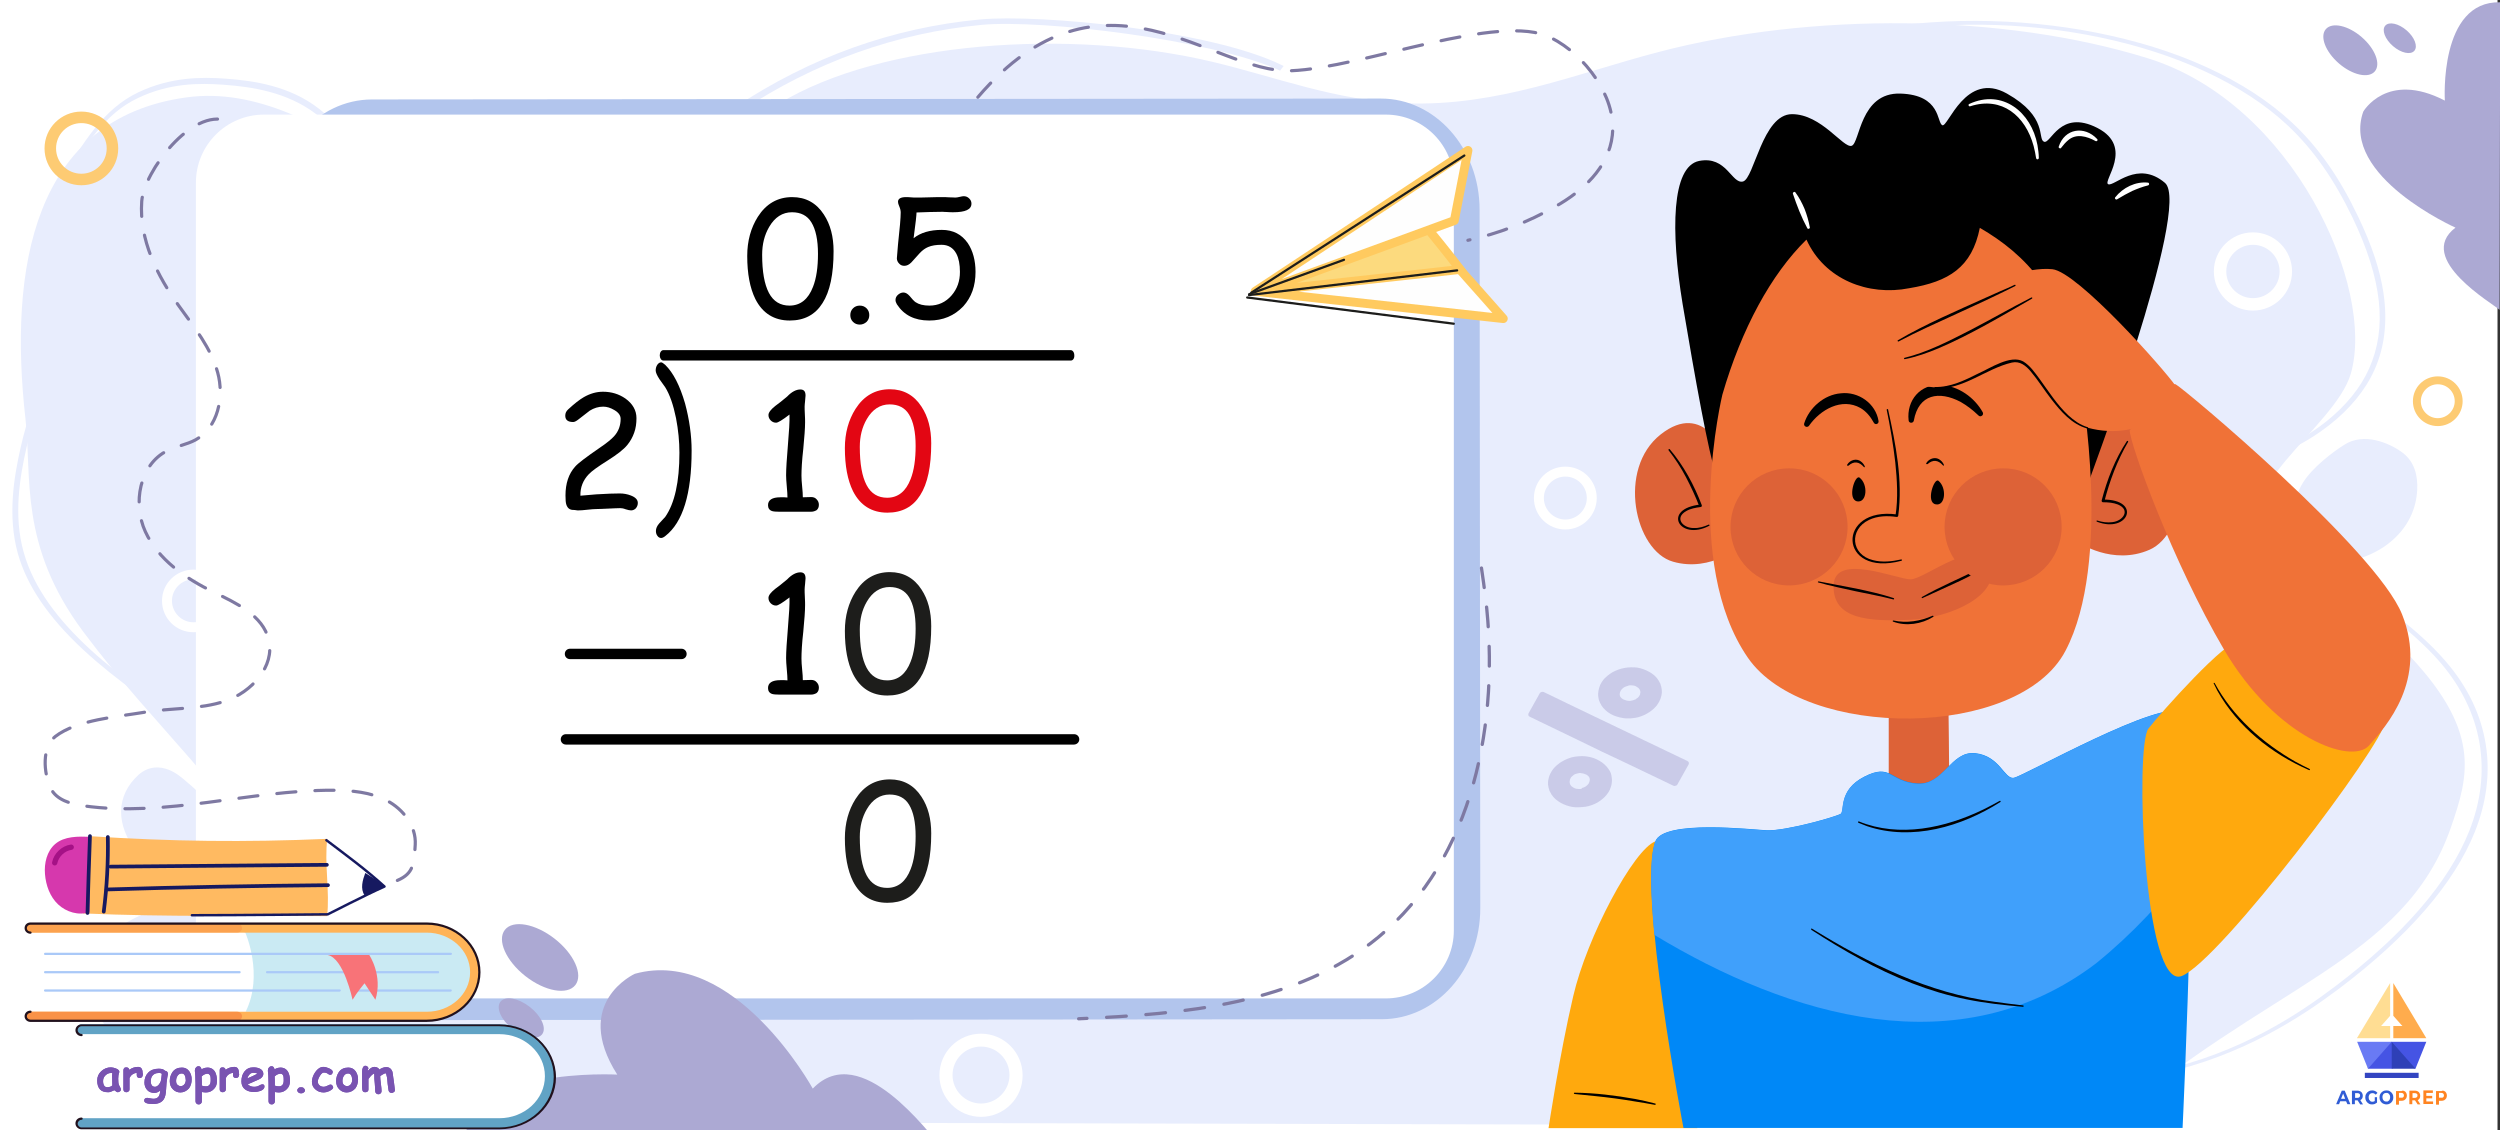 <svg id="e2IqNczgBUD1" xmlns="http://www.w3.org/2000/svg" xmlns:xlink="http://www.w3.org/1999/xlink" viewBox="0 0 1106 500" shape-rendering="geometricPrecision" text-rendering="geometricPrecision">
<rect x="0" y="0" width="1106" height="500" fill="#333333" stroke="none"/>
<style><![CDATA[
#e2IqNczgBUD43_ts {animation: e2IqNczgBUD43_ts__ts 8000ms linear infinite normal forwards}@keyframes e2IqNczgBUD43_ts__ts { 0% {transform: translate(85.7px,265.85px) scale(1,1);animation-timing-function: cubic-bezier(0.645,0.045,0.355,1)} 25% {transform: translate(85.7px,265.85px) scale(1.561,1.561);animation-timing-function: cubic-bezier(0.645,0.045,0.355,1)} 50% {transform: translate(85.7px,265.85px) scale(1,1);animation-timing-function: cubic-bezier(0.645,0.045,0.355,1)} 75% {transform: translate(85.7px,265.85px) scale(1.561,1.561);animation-timing-function: cubic-bezier(0.645,0.045,0.355,1)} 100% {transform: translate(85.7px,265.85px) scale(1,1)}} #e2IqNczgBUD45_ts {animation: e2IqNczgBUD45_ts__ts 8000ms linear infinite normal forwards}@keyframes e2IqNczgBUD45_ts__ts { 0% {transform: translate(36.127px,65.66px) scale(1,1);animation-timing-function: cubic-bezier(0.645,0.045,0.355,1)} 25% {transform: translate(36.127px,65.66px) scale(0.481,0.481);animation-timing-function: cubic-bezier(0.645,0.045,0.355,1)} 50% {transform: translate(36.127px,65.66px) scale(1,1);animation-timing-function: cubic-bezier(0.645,0.045,0.355,1)} 75% {transform: translate(36.127px,65.66px) scale(0.481,0.481);animation-timing-function: cubic-bezier(0.645,0.045,0.355,1)} 100% {transform: translate(36.127px,65.66px) scale(1,1)}} #e2IqNczgBUD47_ts {animation: e2IqNczgBUD47_ts__ts 8000ms linear infinite normal forwards}@keyframes e2IqNczgBUD47_ts__ts { 0% {transform: translate(1078.6px,177.5px) scale(1,1);animation-timing-function: cubic-bezier(0.645,0.045,0.355,1)} 25% {transform: translate(1078.6px,177.5px) scale(1.561,1.561);animation-timing-function: cubic-bezier(0.645,0.045,0.355,1)} 50% {transform: translate(1078.6px,177.5px) scale(1,1);animation-timing-function: cubic-bezier(0.645,0.045,0.355,1)} 75% {transform: translate(1078.6px,177.5px) scale(1.561,1.561);animation-timing-function: cubic-bezier(0.645,0.045,0.355,1)} 100% {transform: translate(1078.6px,177.5px) scale(1,1)}} #e2IqNczgBUD126_tr {animation: e2IqNczgBUD126_tr__tr 8000ms linear infinite normal forwards}@keyframes e2IqNczgBUD126_tr__tr { 0% {transform: translate(362.9px,243.1px) rotate(0deg)} 18.75% {transform: translate(362.9px,243.1px) rotate(0deg);animation-timing-function: cubic-bezier(0.645,0.045,0.355,1)} 22.5% {transform: translate(362.9px,243.1px) rotate(-6.949deg);animation-timing-function: cubic-bezier(0.645,0.045,0.355,1)} 26.25% {transform: translate(362.9px,243.1px) rotate(13.68deg);animation-timing-function: cubic-bezier(0.645,0.045,0.355,1)} 30% {transform: translate(362.9px,243.1px) rotate(0deg)} 100% {transform: translate(362.9px,243.1px) rotate(0deg)}} #e2IqNczgBUD126_ts {animation: e2IqNczgBUD126_ts__ts 8000ms linear infinite normal forwards}@keyframes e2IqNczgBUD126_ts__ts { 0% {transform: scale(1,1)} 18.75% {transform: scale(1,1);animation-timing-function: cubic-bezier(0.645,0.045,0.355,1)} 22.5% {transform: scale(0.853,0.853);animation-timing-function: cubic-bezier(0.645,0.045,0.355,1)} 26.25% {transform: scale(0.853,0.853);animation-timing-function: cubic-bezier(0.645,0.045,0.355,1)} 30% {transform: scale(1,1)} 100% {transform: scale(1,1)}} #e2IqNczgBUD151_tr {animation: e2IqNczgBUD151_tr__tr 8000ms linear infinite normal forwards}@keyframes e2IqNczgBUD151_tr__tr { 0% {transform: translate(849.1px,308.552px) rotate(0deg)} 18.75% {transform: translate(849.1px,308.552px) rotate(0deg);animation-timing-function: cubic-bezier(0.645,0.045,0.355,1)} 22.5% {transform: translate(849.1px,308.552px) rotate(7.518deg);animation-timing-function: cubic-bezier(0.645,0.045,0.355,1)} 25% {transform: translate(849.1px,308.552px) rotate(5.932deg);animation-timing-function: cubic-bezier(0.645,0.045,0.355,1)} 62.5% {transform: translate(849.1px,308.552px) rotate(5.932deg);animation-timing-function: cubic-bezier(0.645,0.045,0.355,1)} 68.75% {transform: translate(849.1px,308.552px) rotate(0deg)} 100% {transform: translate(849.1px,308.552px) rotate(0deg)}} #e2IqNczgBUD173_ts {animation: e2IqNczgBUD173_ts__ts 8000ms linear infinite normal forwards}@keyframes e2IqNczgBUD173_ts__ts { 0% {transform: translate(822.454px,211.263px) scale(1,0)} 10% {transform: translate(822.454px,211.263px) scale(1,0);animation-timing-function: cubic-bezier(0.645,0.045,0.355,1)} 12.5% {transform: translate(822.454px,211.263px) scale(1,1);animation-timing-function: cubic-bezier(0.645,0.045,0.355,1)} 15% {transform: translate(822.454px,211.263px) scale(1,0);animation-timing-function: cubic-bezier(0.645,0.045,0.355,1)} 50% {transform: translate(822.454px,211.263px) scale(1,0);animation-timing-function: cubic-bezier(0.645,0.045,0.355,1)} 52.5% {transform: translate(822.454px,211.263px) scale(1,1);animation-timing-function: cubic-bezier(0.645,0.045,0.355,1)} 55% {transform: translate(822.454px,211.263px) scale(1,0);animation-timing-function: cubic-bezier(0.645,0.045,0.355,1)} 87.5% {transform: translate(822.454px,211.263px) scale(1,0);animation-timing-function: cubic-bezier(0.645,0.045,0.355,1)} 90% {transform: translate(822.454px,211.263px) scale(1,1);animation-timing-function: cubic-bezier(0.645,0.045,0.355,1)} 92.5% {transform: translate(822.454px,211.263px) scale(1,0)} 100% {transform: translate(822.454px,211.263px) scale(1,0)}} #e2IqNczgBUD174_ts {animation: e2IqNczgBUD174_ts__ts 8000ms linear infinite normal forwards}@keyframes e2IqNczgBUD174_ts__ts { 0% {transform: translate(857.252px,212.67px) scale(1,0)} 10% {transform: translate(857.252px,212.67px) scale(1,0);animation-timing-function: cubic-bezier(0.645,0.045,0.355,1)} 12.5% {transform: translate(857.252px,212.67px) scale(1,1);animation-timing-function: cubic-bezier(0.645,0.045,0.355,1)} 15% {transform: translate(857.252px,212.67px) scale(1,0);animation-timing-function: cubic-bezier(0.645,0.045,0.355,1)} 50% {transform: translate(857.252px,212.67px) scale(1,0);animation-timing-function: cubic-bezier(0.645,0.045,0.355,1)} 52.5% {transform: translate(857.252px,212.67px) scale(1,1);animation-timing-function: cubic-bezier(0.645,0.045,0.355,1)} 55% {transform: translate(857.252px,212.67px) scale(1,0);animation-timing-function: cubic-bezier(0.645,0.045,0.355,1)} 87.5% {transform: translate(857.252px,212.67px) scale(1,0);animation-timing-function: cubic-bezier(0.645,0.045,0.355,1)} 90% {transform: translate(857.252px,212.67px) scale(1,1);animation-timing-function: cubic-bezier(0.645,0.045,0.355,1)} 92.5% {transform: translate(857.252px,212.67px) scale(1,0)} 100% {transform: translate(857.252px,212.67px) scale(1,0)}} #e2IqNczgBUD208_tr {animation: e2IqNczgBUD208_tr__tr 8000ms linear infinite normal forwards}@keyframes e2IqNczgBUD208_tr__tr { 0% {transform: translate(1023.924px,307.3px) rotate(0deg);animation-timing-function: cubic-bezier(0.645,0.045,0.355,1)} 3.75% {transform: translate(1023.924px,307.3px) rotate(-6.279deg);animation-timing-function: cubic-bezier(0.645,0.045,0.355,1)} 7.5% {transform: translate(1023.924px,307.3px) rotate(0deg);animation-timing-function: cubic-bezier(0.645,0.045,0.355,1)} 11.25% {transform: translate(1023.924px,307.3px) rotate(-6.279deg);animation-timing-function: cubic-bezier(0.645,0.045,0.355,1)} 15% {transform: translate(1023.924px,307.3px) rotate(0deg)} 100% {transform: translate(1023.924px,307.3px) rotate(0deg)}} #e2IqNczgBUD210_tr {animation: e2IqNczgBUD210_tr__tr 8000ms linear infinite normal forwards}@keyframes e2IqNczgBUD210_tr__tr { 0% {transform: translate(942.3px,190.562px) rotate(0deg);animation-timing-function: cubic-bezier(0.645,0.045,0.355,1)} 3.75% {transform: translate(942.3px,190.562px) rotate(30.759deg);animation-timing-function: cubic-bezier(0.645,0.045,0.355,1)} 7.5% {transform: translate(942.3px,190.562px) rotate(0deg);animation-timing-function: cubic-bezier(0.645,0.045,0.355,1)} 11.25% {transform: translate(942.3px,190.562px) rotate(30.759deg);animation-timing-function: cubic-bezier(0.645,0.045,0.355,1)} 15% {transform: translate(942.3px,190.562px) rotate(0deg)} 100% {transform: translate(942.3px,190.562px) rotate(0deg)}} #e2IqNczgBUD222 {animation: e2IqNczgBUD222__m 8000ms linear infinite normal forwards}@keyframes e2IqNczgBUD222__m { 0% {d: path('M432.6,43C487.8,-21.6,536.3,32.6,571.1,31.3C602.8,30.1,663.6,5.1,686.2,16.7C694,20.7,700.8,26.9,706.1,34.8C710.8,41.8,714.3,50.6,713.3,59.8C711.7,74.4,699.8,84.7,688.4,91.2C676,98.3,662.8,103.4,649.4,106.3');animation-timing-function: cubic-bezier(0.645,0.045,0.355,1)} 25% {d: path('M432.6,43C487.8,-21.6,536.3,32.6,571.1,31.3C602.8,30.1,663.6,5.1,686.2,16.7C694,20.7,700.8,26.9,706.1,34.8C710.8,41.8,714.3,50.6,713.3,59.8C711.7,74.4,699.8,84.7,688.4,91.2C676,98.3,625.79,116.322,582.542,121.774');animation-timing-function: cubic-bezier(0.645,0.045,0.355,1)} 50% {d: path('M432.6,43C487.8,-21.6,536.3,32.6,571.1,31.3C602.8,30.1,663.6,5.1,686.2,16.7C694,20.7,700.8,26.9,706.1,34.8C710.8,41.8,714.3,50.6,713.3,59.8C711.7,74.4,699.8,84.7,688.4,91.2C676,98.3,662.8,103.4,649.4,106.3');animation-timing-function: cubic-bezier(0.645,0.045,0.355,1)} 75% {d: path('M432.6,43C487.8,-21.6,536.3,32.6,571.1,31.3C602.8,30.1,663.6,5.1,686.2,16.7C694,20.7,700.8,26.9,706.1,34.8C710.8,41.8,714.3,50.6,713.3,59.8C711.7,74.4,699.8,84.7,688.4,91.2C676,98.3,625.79,116.322,582.542,121.774');animation-timing-function: cubic-bezier(0.645,0.045,0.355,1)} 100% {d: path('M432.6,43C487.8,-21.6,536.3,32.6,571.1,31.3C602.8,30.1,663.6,5.1,686.2,16.7C694,20.7,700.8,26.9,706.1,34.8C710.8,41.8,714.3,50.6,713.3,59.8C711.7,74.4,699.8,84.7,688.4,91.2C676,98.3,662.8,103.4,649.4,106.3')}} #e2IqNczgBUD223_to {animation: e2IqNczgBUD223_to__to 8000ms linear infinite normal forwards}@keyframes e2IqNczgBUD223_to__to { 0% {transform: translate(553.358px,130.676px);animation-timing-function: cubic-bezier(0.645,0.045,0.355,1)} 25% {transform: translate(506.741px,140.943px);animation-timing-function: cubic-bezier(0.645,0.045,0.355,1)} 50% {transform: translate(553.358px,130.676px);animation-timing-function: cubic-bezier(0.645,0.045,0.355,1)} 75% {transform: translate(506.741px,140.943px);animation-timing-function: cubic-bezier(0.645,0.045,0.355,1)} 100% {transform: translate(553.358px,130.676px)}} #e2IqNczgBUD223_ts {animation: e2IqNczgBUD223_ts__ts 8000ms linear infinite normal forwards}@keyframes e2IqNczgBUD223_ts__ts { 0% {transform: rotate(9.91deg) scale(1,1);animation-timing-function: cubic-bezier(0.645,0.045,0.355,1)} 25% {transform: rotate(9.91deg) scale(0.781,0.781);animation-timing-function: cubic-bezier(0.645,0.045,0.355,1)} 50% {transform: rotate(9.91deg) scale(1,1);animation-timing-function: cubic-bezier(0.645,0.045,0.355,1)} 75% {transform: rotate(9.91deg) scale(0.781,0.781);animation-timing-function: cubic-bezier(0.645,0.045,0.355,1)} 100% {transform: rotate(9.91deg) scale(1,1)}} #e2IqNczgBUD274_tr {animation: e2IqNczgBUD274_tr__tr 8000ms linear infinite normal forwards}@keyframes e2IqNczgBUD274_tr__tr { 0% {transform: translate(711.45px,325.933px) rotate(-10.923deg);animation-timing-function: cubic-bezier(0.645,0.045,0.355,1)} 25% {transform: translate(711.45px,325.933px) rotate(24.867deg);animation-timing-function: cubic-bezier(0.645,0.045,0.355,1)} 50% {transform: translate(711.45px,325.933px) rotate(-10.923deg);animation-timing-function: cubic-bezier(0.645,0.045,0.355,1)} 75% {transform: translate(711.45px,325.933px) rotate(24.867deg);animation-timing-function: cubic-bezier(0.645,0.045,0.355,1)} 100% {transform: translate(711.45px,325.933px) rotate(-10.923deg)}} #e2IqNczgBUD274_ts {animation: e2IqNczgBUD274_ts__ts 8000ms linear infinite normal forwards}@keyframes e2IqNczgBUD274_ts__ts { 0% {transform: scale(1,1);animation-timing-function: cubic-bezier(0.645,0.045,0.355,1)} 25% {transform: scale(0.64,0.64);animation-timing-function: cubic-bezier(0.645,0.045,0.355,1)} 50% {transform: scale(1,1);animation-timing-function: cubic-bezier(0.645,0.045,0.355,1)} 75% {transform: scale(0.64,0.64);animation-timing-function: cubic-bezier(0.645,0.045,0.355,1)} 100% {transform: scale(1,1)}} #e2IqNczgBUD278_ts {animation: e2IqNczgBUD278_ts__ts 8000ms linear infinite normal forwards}@keyframes e2IqNczgBUD278_ts__ts { 0% {transform: translate(692.5px,220.341px) scale(1,1);animation-timing-function: cubic-bezier(0.645,0.045,0.355,1)} 25% {transform: translate(692.5px,220.341px) scale(1.561,1.561);animation-timing-function: cubic-bezier(0.645,0.045,0.355,1)} 50% {transform: translate(692.5px,220.341px) scale(1,1);animation-timing-function: cubic-bezier(0.645,0.045,0.355,1)} 75% {transform: translate(692.5px,220.341px) scale(1.561,1.561);animation-timing-function: cubic-bezier(0.645,0.045,0.355,1)} 100% {transform: translate(692.5px,220.341px) scale(1,1)}} #e2IqNczgBUD279_ts {animation: e2IqNczgBUD279_ts__ts 8000ms linear infinite normal forwards}@keyframes e2IqNczgBUD279_ts__ts { 0% {transform: translate(996.706px,120.1px) scale(1,1);animation-timing-function: cubic-bezier(0.645,0.045,0.355,1)} 25% {transform: translate(996.706px,120.1px) scale(0.481,0.481);animation-timing-function: cubic-bezier(0.645,0.045,0.355,1)} 50% {transform: translate(996.706px,120.1px) scale(1,1);animation-timing-function: cubic-bezier(0.645,0.045,0.355,1)} 75% {transform: translate(996.706px,120.1px) scale(0.481,0.481);animation-timing-function: cubic-bezier(0.645,0.045,0.355,1)} 100% {transform: translate(996.706px,120.1px) scale(1,1)}} #e2IqNczgBUD280_ts {animation: e2IqNczgBUD280_ts__ts 8000ms linear infinite normal forwards}@keyframes e2IqNczgBUD280_ts__ts { 0% {transform: translate(434px,475.7px) scale(1,1);animation-timing-function: cubic-bezier(0.645,0.045,0.355,1)} 25% {transform: translate(434px,475.7px) scale(0.481,0.481);animation-timing-function: cubic-bezier(0.645,0.045,0.355,1)} 50% {transform: translate(434px,475.7px) scale(1,1);animation-timing-function: cubic-bezier(0.645,0.045,0.355,1)} 75% {transform: translate(434px,475.7px) scale(0.481,0.481);animation-timing-function: cubic-bezier(0.645,0.045,0.355,1)} 100% {transform: translate(434px,475.7px) scale(1,1)}} #e2IqNczgBUD282_tr {animation: e2IqNczgBUD282_tr__tr 8000ms linear infinite normal forwards}@keyframes e2IqNczgBUD282_tr__tr { 0% {transform: translate(170.1px,392.424px) rotate(0deg);animation-timing-function: cubic-bezier(0.645,0.045,0.355,1)} 25% {transform: translate(170.1px,392.424px) rotate(12.838deg);animation-timing-function: cubic-bezier(0.645,0.045,0.355,1)} 50% {transform: translate(170.1px,392.424px) rotate(0deg);animation-timing-function: cubic-bezier(0.645,0.045,0.355,1)} 75% {transform: translate(170.1px,392.424px) rotate(12.838deg);animation-timing-function: cubic-bezier(0.645,0.045,0.355,1)} 100% {transform: translate(170.1px,392.424px) rotate(0deg)}}
]]></style>
<defs><rect id="e2IqNczgBUD2" width="1106" height="500" rx="0" ry="0"/></defs><rect width="1104.9" height="500" rx="0" ry="0" fill="#fff" stroke-width="0"/><g><g><g><path d="M1105.8,137.1c-2.5-2.6-37.6-22.6-19.5-36.4c0,0-50.9-22.7-40.8-51.3c0,0,10.4-18.2,36.1-4.9c0,0-2.7-44.2,24.5-43.5l-.3,136.1Z" fill="#aca9d3"/></g><g><path d="M1051.3,68.7c0,.1,0,.1-.1.2s-.2.1-.3,0c-.2-.2-4.2-5.5-4.8-10.4c0-.1.1-.2.2-.2s.2.1.2.2c.5,4.7,4.6,10.1,4.7,10.1s.1,0,.1.1Z" fill="#aca9d3"/></g><g><path d="M1053.9,68.7c0,.1,0,.1-.1.2s-.2.1-.3,0c0,0-2.9-3.7-4.2-8.3c0-.1,0-.2.2-.3.1,0,.2,0,.3.2c1.3,4.5,4.1,8.1,4.1,8.1s0,0,0,.1Z" fill="#aca9d3"/></g></g><g><ellipse rx="7.7" ry="14.3" transform="matrix(.654-.757 0.757 0.654 1039.778 22.243)" fill="#aca9d3"/></g><g><ellipse rx="4.6" ry="8.5" transform="matrix(.654-.757 0.757 0.654 1061.668 16.915)" fill="#aca9d3"/></g></g><g><g transform="translate(-.127 0)" clip-path="url(#e2IqNczgBUD220)"><g><g><g><g><g><path d="M567.4,28.9C535.6,13.2,459.7,6.2,433.8,8.6c-38.7,3.6-75.2,16.7-108.6,38.9C312.4,56,300.8,65.1,289.6,74c-12.7,10-25.9,20.4-40.8,29.8-23.2,14.6-61.2,32.6-109.8,35.3h-.6l.5,2.4h.4c49.7-2.8,88.3-21.1,112-36c15.1-9.5,28.3-19.9,41.1-30c11.1-8.8,22.7-17.9,35.4-26.3C360.7,27.4,396.5,14.6,434.4,11c26.8-2.5,101.9,6.5,131.7,20.1l.3.2l1.6-2.1-.6-.3Z" fill="#e8edfd"/><path d="M931.8,498.1c70.5-62.4,132.1-72.5,152.7-132.3c7.8-22.8,13.9-42.8-21-78.4-16.3-16.6-46.4-32.8-59.9-47-20.9-21.9,29.4-50.9,36.5-75c11.1-38-25.4-119.6-89.7-139.6s-149.4-20.4-216.5-2.8c-36.3,9.5-71.3,24.2-112,22.7-31-1.2-57.1-11.6-85.2-18.3-63.3-15.1-146.8-9-191.7,18.3-39.2,23.8-50.2,37.2-102.7,53C198.4,111.9,145,34.4,82.5,43.1C14.7,52.5,3.9,118.9,11.4,185.4c2.9,25.5-3,55.7,25.5,94c33.9,45.4,65.9,69.8,81.3,106.6c1.3,3.1,2.1,6.6-1.8,9-4.8,3-13.8,2.6-21.4,2.8-28.2.7-50.8,14-55.4,28.1s5.3,28.6,19.8,40.9c28.6,24.3,42.3,21.6,95.7,29.4l776.7,1.9Z" fill="#e8edfd"/><path d="M106.1,374.3c-5-10.2-13.5-20.4-25-29.8-2.4-2-5.4-4.1-9.3-4.8-4.8-.8-8.1,1.1-10.3,3-10.2,9.2-10.4,22.3-.6,34.6c4,5.1,10.2,10.3,19.2,13.3s21.2,2.9,26.9-4.9c2.2-3.3,1-7.4-.9-11.4Z" fill="#e8edfd"/><path d="M1018.8,213.8c-4.1,6.8-4.5,13.7-4,20.2.4,5.3,1.6,10.9,7.7,13.7c8.8,4.1,25,0,34.1-7.1c9.2-7.1,12.5-15.9,12.9-23.9.3-6.2-1.1-12.5-6.7-16.6s-16.9-9-25.6-3.3c-4.7,2.9-14.3,10.1-18.4,17Z" fill="#e8edfd"/><g><path d="M993.8,206.3l3.1-1c12.6-3.9,24.2-9.8,33.4-17c9.3-7.2,16.3-15.7,20.3-24.7c4.5-10,5.8-21.4,4-33.8-1.5-10.3-5.2-21.4-11.3-34.1-8.3-17.4-17.5-30.5-29-41.3-10.3-9.6-23.2-18-38.5-24.9-14.5-6.6-30.8-11.6-48.5-15.1-34.6-6.8-72-6.9-105.3-.2l.9,1.7c70.3-14.1,149.9,2.6,189.3,39.6c11.3,10.6,20.4,23.6,28.7,40.8c13.1,27.4,15.4,48.7,7.3,66.8-7.6,17-25.9,31.6-49.3,39.7l1.9-3.2-2.5-.7-4.5,7.4Z" fill="#e8edfd"/></g><g><path d="M956.4,475c36.4-8.1,62.2-25.4,78.5-37.6c30.7-23.2,50.9-46.5,60.1-69.4c5.1-12.8,6.8-25.7,4.9-38.2-2-13.2-7.9-25.7-17.6-37-14.2-16.7-36.4-31.1-57.9-45l-38.9-25.2-2.1.8l38.9,25.2c21.4,13.8,43.5,28.2,57.6,44.7c18.6,21.8,23,48.2,12.6,74.4-9.1,22.7-29.1,45.9-59.6,68.9-16.1,12.1-41.5,29.2-77.3,37.1l.8,1.3Z" fill="#e8edfd"/></g><g><path d="M176.3,396.1l2.5-.7c-17-25.8-49.1-46.2-80.1-66-3.7-2.4-7.6-4.8-11.3-7.2-32.5-20.9-67.9-45.9-76.8-77.9C6,228,8.9,210.9,11.9,197.8c2.7-11.7,6.8-25.4,16.9-37.9c10.8-13.4,27.1-23.9,46-29.4l-.9-1.3c-19.6,5.7-36.4,16.5-47.5,30.3C16.1,172.2,12,186,9.3,197.8c-3,13.2-5.9,30.4-1.3,47c4,14.3,13.5,28.3,28.9,42.6c14.6,13.6,32.7,25.8,48.4,35.9c3.7,2.4,7.6,4.9,11.3,7.2c31,19.7,62.9,40.1,79.7,65.6Z" fill="#e8edfd"/></g><g><path d="M220.6,270.2l-1.4,2.4c-17.1-25.6-24.9-65.4-32.5-103.9-.9-4.6-1.8-9.4-2.8-14-8.1-40.4-18.9-85-43.9-104.2-12.8-9.8-28.5-12.1-40.8-13-11-.8-24.1-.8-38.1,5.9-15,7.1-23.5,21.2-34.2,39.2L26,81.3C37,62.7,46,48.1,61.4,40.8c14.2-6.7,27.5-6.8,38.6-6c12.4.9,28.2,3.2,41.1,13.2c11.2,8.6,20.4,22.8,28.1,43.3c7.3,19.4,12.3,42,16.2,61.6.9,4.6,1.9,9.4,2.8,14c7.6,38.2,15.4,77.8,32.4,103.3Z" fill="#e8edfd"/></g></g><g><path d="M354.7,79.8c-6.2,0-11.3-5.1-11.3-11.3s5.1-11.3,11.3-11.3s11.3,5.1,11.3,11.3-5.1,11.3-11.3,11.3Zm0-19c-4.2,0-7.7,3.5-7.7,7.7s3.5,7.7,7.7,7.7s7.7-3.5,7.7-7.7-3.4-7.7-7.7-7.7Z" fill="#fff"/></g><g><g><g><path d="M611.4,450.9l-446.4.4c-24.1,0-43.7-22-43.7-49.2L121,93.3c0-27.2,19.5-49.2,43.6-49.3L611,43.6c24.1,0,43.7,22,43.7,49.2l.3,308.9c.1,27.2-19.4,49.2-43.6,49.2Z" fill="#b2c5ed"/></g></g></g><g><path d="M613.2,441.7h-496.3c-16.6,0-30.1-13.5-30.1-30.1v-330.8c0-16.6,13.5-30.1,30.1-30.1h496.3c16.6,0,30.1,13.5,30.1,30.1v330.9c0,16.5-13.5,30-30.1,30Z" clip-rule="evenodd" fill="#fff" fill-rule="evenodd"/></g><g id="e2IqNczgBUD43_ts" transform="translate(85.7,265.85) scale(1,1)"><g transform="translate(-85.7,-265.85)"><path d="M85.7,279.7c-7.7,0-13.9-6.2-13.9-13.9s6.3-13.8,13.9-13.8c7.7,0,13.9,6.2,13.9,13.9s-6.2,13.8-13.9,13.8Zm0-23.4c-5.2,0-9.5,4.3-9.5,9.5s4.3,9.5,9.5,9.5s9.5-4.3,9.5-9.5-4.2-9.5-9.5-9.5Z" fill="#fff"/></g></g><g id="e2IqNczgBUD45_ts" transform="translate(36.127,65.66) scale(1,1)"><g transform="translate(-42.1,-34.1)"><path d="M42.1,50.4c-9,0-16.3-7.3-16.3-16.3s7.3-16.3,16.3-16.3s16.3,7.3,16.3,16.3-7.3,16.3-16.3,16.3Zm0-27.5c-6.2,0-11.2,5-11.2,11.2s5,11.2,11.2,11.2s11.2-5,11.2-11.2-5-11.2-11.2-11.2Z" fill="#fdcb73"/></g></g><g id="e2IqNczgBUD47_ts" transform="translate(1078.6,177.5) scale(1,1)"><g transform="translate(-1078.6,-177.5)"><path d="M1078.6,188.5c-6.1,0-11-4.9-11-11s4.9-11,11-11s11,4.9,11,11c0,6-4.9,11-11,11Zm0-18.5c-4.1,0-7.5,3.4-7.5,7.5s3.4,7.5,7.5,7.5s7.5-3.4,7.5-7.5-3.3-7.5-7.5-7.5Z" fill="#fdcb73"/></g></g><g><g><g><path d="M415.6,505.9c-3.9-3.1-34.5-46.6-55.9-24.3c0,0-34.6-63-78.7-50.8c0,0-28.1,12.7-7.8,44.6c0,0-68-3.6-67.2,29.9l209.6.6Z" fill="#aca9d3"/></g><g><path d="M310.6,438.2c.1,0,.2,0,.3-.1s.1-.3-.1-.4c-.3-.2-8.5-5.2-15.9-6-.2,0-.4.1-.4.2s.1.3.3.3c7.3.7,15.5,5.8,15.6,5.8c0,.1.1.2.2.2Z" fill="#aca9d3"/></g><g><path d="M310.6,441.3c.1,0,.2,0,.3-.1s.1-.3,0-.4c-.1,0-5.6-3.6-12.8-5.2-.2,0-.4,0-.4.2-.1.1.1.3.2.3c7,1.6,12.5,5.1,12.5,5.1c0,.1.1.1.2.1Z" fill="#aca9d3"/></g></g><g><ellipse rx="10.5" ry="19.8" transform="matrix(.617-.787 0.787 0.617 239.065 423.586)" fill="#aca9d3"/></g><g><ellipse rx="6.2" ry="11.7" transform="matrix(.617-.787 0.787 0.617 230.732 450.375)" fill="#aca9d3"/></g></g></g><g><g><g><g><g><path d="M17.7,411.7c0,0,8.4,20.8,1.4,36.6l162.2,1.3l15-1.3l13.2-8v-12.3l-3.7-10.2-12-6.1h-176.1Z" fill="#fff"/></g></g></g></g><g opacity="0.3"><path d="M108.8,447.6l78.2,1.5l9.3-.8l13.2-8v-12.3l-3.7-10.2-12-6.1h-86.4c.8.6,1.3,1,1.3,1s8.2,18.6.1,34.9Z" fill="#4cb7d8"/></g><g><g><g><g><g><path d="M188.9,451.6h-175.3c-1.1,0-2.1-.9-2.1-2s.9-2,2.1-2h175.3c10.6,0,19.2-7.8,19.2-17.5c0-9.6-8.6-17.5-19.2-17.5h-175.3c-1.1,0-2.1-.9-2.1-2s.9-2,2.1-2h175.3c12.9,0,23.3,9.7,23.3,21.5c0,11.9-10.4,21.5-23.3,21.5Z" fill="#ffb357"/></g></g></g></g></g><g><g><g><g><path d="M106.1,430.6h-86c-.3,0-.5-.2-.5-.5s.2-.5.5-.5h86c.3,0,.5.2.5.5s-.2.5-.5.5Z" fill="#aac9f8"/></g></g></g></g><g><g><g><g><path d="M194,430.6h-75.8c-.2,0-.4-.2-.4-.5s.2-.5.4-.5h75.8c.2,0,.4.2.4.5s-.2.5-.4.5Z" fill="#aac9f8"/></g></g></g></g><g><g><g><g><path d="M199.5,438.7h-42.9c-.3,0-.5-.2-.5-.5s.2-.5.5-.5h42.9c.3,0,.5.2.5.5c0,.2-.2.5-.5.5Z" fill="#aac9f8"/></g></g></g></g><g><g><g><g><path d="M199.5,422.5h-179.4c-.3,0-.5-.2-.5-.5s.2-.5.5-.5h179.5c.3,0,.5.2.5.5-.1.3-.3.5-.6.5Z" fill="#aac9f8"/></g></g></g></g><g><g><g><g><path d="M150.4,438.7h-130.3c-.3,0-.5-.2-.5-.5s.2-.5.5-.5h130.3c.3,0,.5.2.5.5c0,.2-.3.5-.5.5Z" fill="#aac9f8"/></g></g></g></g><g><g opacity="0.5"><path d="M11.5,410.6c0,1.1.9,2,2.1,2h91.5c1.1,0,2.1-.9,2.1-2s-.9-2-2.1-2h-91.5c-1.1,0-2.1.9-2.1,2Z" fill="#f99247"/></g><g><path d="M107.2,449.6c0-1.1-.9-2-2.1-2h-91.5c-1.1,0-2.1.9-2.1,2s.9,2,2.1,2h91.5c1.2,0,2.1-.9,2.1-2Z" fill="#f99247"/></g></g><g><g><g><g><path d="M163.5,422.5c0,0,6.1,9.1,2.7,19.8l-4.8-7.3c0,0-3.3,3.9-5.3,7.3c0,0-3.9-18.5-11-19.8h18.4Z" fill="#f87378"/></g></g></g></g><g><g><g><g><g><path d="M188.9,452.1h-175.3c-1.4,0-2.6-1.1-2.6-2.5s1.1-2.5,2.6-2.5c.3,0,.5.2.5.5s-.2.5-.5.5c-.9,0-1.6.7-1.6,1.5s.7,1.5,1.6,1.5h175.3c12.6,0,22.8-9.4,22.8-21s-10.2-21-22.8-21h-175.3c-.9,0-1.6.7-1.6,1.5c0,.9.7,1.5,1.6,1.5.3,0,.5.2.5.5s-.2.5-.5.5c-1.4,0-2.6-1.1-2.6-2.5s1.1-2.5,2.6-2.5h175.3c13.1,0,23.8,9.9,23.8,22s-10.7,22-23.8,22Z" fill="#21111d"/></g></g></g></g></g></g><g><g><g><path d="M40.5,456.6c0,0,8.9,22.2,1.4,38.9L213,497l15.8-1.4l13.9-8.5v-13.1l-3.9-10.8-12.6-6.5h-185.7Z" fill="#fff"/></g></g><g><g><path d="M221,499.1h-184.8c-1.2,0-2.2-1-2.2-2.2s1-2.2,2.2-2.2h184.8c11.2,0,20.2-8.3,20.2-18.6s-9.1-18.6-20.2-18.6h-184.8c-1.2,0-2.2-1-2.2-2.2s1-2.2,2.2-2.2h184.8c13.6,0,24.6,10.3,24.6,22.9c0,12.8-11,23.1-24.6,23.1Z" fill="#61a3c5"/></g></g><g><g><path d="M221,499.6h-184.8c-1.5,0-2.7-1.2-2.7-2.6c0-1.5,1.2-2.6,2.7-2.6.3,0,.5.2.5.5s-.2.5-.5.5c-.9,0-1.7.8-1.7,1.7s.8,1.7,1.7,1.7h184.8c13.3,0,24.1-10.1,24.1-22.4c0-12.4-10.8-22.4-24.1-22.4h-184.8c-.9,0-1.7.8-1.7,1.7s.8,1.7,1.7,1.7c.3,0,.5.2.5.5s-.2.5-.5.5c-1.5,0-2.7-1.2-2.7-2.6c0-1.5,1.2-2.6,2.7-2.6h184.8c13.8,0,25.1,10.5,25.1,23.4c0,12.5-11.2,23-25.1,23Z" fill="#21111d"/></g></g></g><g id="e2IqNczgBUD126_tr" transform="translate(362.9,243.1) rotate(0)"><g id="e2IqNczgBUD126_ts" transform="scale(1,1)"><g transform="translate(-362.9,-243.1)"><g><g><path d="M349.5,141.8c-6.9,0-12-3.2-15.2-9.5-2.4-4.9-3.6-11.2-3.6-19.1c0-6.6,1.6-12.4,4.7-17.3c3.7-5.8,8.8-8.7,15.2-8.7c6,0,10.7,2.6,14,7.7c2.9,4.4,4.3,9.8,4.3,16.2c0,10.2-1.6,17.9-4.9,23-3.2,5.1-8,7.7-14.5,7.7Zm1-47.9c-4.2,0-7.6,2.2-10.1,6.5-2.1,3.6-3.1,7.7-3.1,12.3c0,7.5,1,13.1,3,16.9s5.1,5.6,9.1,5.6c4.8,0,8.3-2.8,10.4-8.3c1.5-3.8,2.2-8.7,2.2-14.6c0-6.2-1-10.8-2.9-13.9-1.8-3-4.7-4.5-8.6-4.5Z"/><path d="M380.5,143.6c-1.2,0-2.2-.4-3-1.2s-1.2-1.8-1.2-3s.4-2.2,1.2-3s1.8-1.2,3-1.2s2.2.4,3,1.2s1.2,1.8,1.2,3-.4,2.2-1.2,3c-.9.8-1.9,1.2-3,1.2Z"/><path d="M411.2,141.8c-6.5,0-11.2-2.4-14.3-7.2-.4-.7-.6-1.3-.6-1.9c0-.9.4-1.7,1.1-2.3s1.5-1,2.4-1s1.8.5,2.7,1.5c1.2,1.5,2.1,2.4,2.7,2.8c1.5,1,3.5,1.5,6.1,1.5c3.9,0,7.2-1.5,9.8-4.5c2.5-2.9,3.7-6.3,3.7-10.4c0-3.3-.5-6-1.6-8.1-1.4-2.6-3.6-3.9-6.5-3.9-2.4,0-4.4.3-6,1-1.2.5-2.5,1.4-3.7,2.7l-3.7,4.1c-1,1-2,1.5-3.1,1.5-.9,0-1.7-.3-2.3-1-.6-.6-1-1.4-1-2.3c0-.5.2-2.5.5-6.1.8-7.2,1.2-11.9,1.2-14.2c0-.8-.2-1.7-.6-2.6s-.6-1.6-.6-2.1c0-1.4,1.2-2.1,3.6-2.1.5,0,1.1,0,2.1.1s1.6.1,2.1.1c1.3,0,3.3,0,6-.1c2.6-.1,4.6-.1,6-.1.6,0,1.6,0,2.8.1c1.3,0,2.2.1,2.8.1.4,0,1.1-.1,1.9-.3s1.4-.3,1.8-.3c.9,0,1.7.3,2.4,1s1,1.4,1,2.3c0,2.6-2.7,3.8-8.1,3.8-.7,0-1.6,0-2.7-.1-1.1,0-1.7-.1-1.9-.1l-5.8.1-5.8.2c0,1-.4,4.8-1.3,11.4c3.1-2.5,7.3-3.7,12.5-3.7c5,0,8.8,2,11.5,5.9c2.2,3.3,3.4,7.6,3.4,12.7c0,6.2-1.8,11.2-5.4,15.2-4,4.2-9,6.3-15.1,6.3Z"/><path d="M279.3,225.8c-.6,0-1.4-.2-2.4-.5-1-.4-1.8-.5-2.4-.5-1.2,0-2.9.1-5.2.2s-4.1.2-5.3.2c-.9,0-2.2.1-4,.3-1.7.2-3.1.3-4,.3-.3,0-.6,0-1.1-.1s-.8-.1-1.1-.1c-1.6,0-2.6-.8-3.1-2.3-.3-.8-.4-2.2-.4-4.1c0-5.3,1.4-9.6,4.3-12.8c1.3-1.5,4.9-4.2,10.7-8.2c3.3-2.2,5.4-4,6.5-5.2c2-2.2,2.9-4.8,2.9-7.7c0-1.5-.9-2.8-2.8-3.9-1.7-1-3.3-1.5-4.9-1.5-2.1,0-4.1.6-6,1.8l-4.9,3.8c-1,.8-1.8,1.2-2.4,1.2-2.3,0-3.5-.9-3.5-2.8c0-1.1.4-2,1.3-2.8c2.7-2.5,5-4.3,6.9-5.4c2.8-1.6,5.6-2.4,8.5-2.4c3.7,0,7,1,9.9,3c3.2,2.3,4.9,5.2,4.9,8.7c0,2.3-.3,4.5-1,6.4-.7,2-1.7,3.8-3,5.4-1.7,2.1-4.6,4.3-8.7,6.9-4.3,2.7-7.1,4.7-8.4,6.1-2.5,2.6-3.8,5.8-3.7,9.5l7-.6c4.8-.3,8.3-.4,10.4-.4c1.7,0,3.4.3,4.9.9c2.1.8,3.1,1.9,3.1,3.3c0,.9-.3,1.7-.9,2.4-.5.5-1.2.9-2.1.9Z"/></g><g><path d="M392.7,226.8c-6.9,0-12-3.2-15.2-9.5-2.4-4.9-3.6-11.2-3.6-19.1c0-6.6,1.6-12.4,4.7-17.3c3.7-5.8,8.8-8.7,15.2-8.7c6,0,10.7,2.6,14,7.7c2.9,4.4,4.3,9.8,4.3,16.2c0,10.2-1.6,17.9-4.9,23-3.2,5.1-8,7.7-14.5,7.7Zm1-47.9c-4.2,0-7.6,2.2-10.1,6.5-2.1,3.6-3.1,7.7-3.1,12.3c0,7.5,1,13.1,3,16.9s5.1,5.6,9.1,5.6c4.8,0,8.3-2.8,10.4-8.3c1.5-3.8,2.2-8.7,2.2-14.6c0-6.2-1-10.8-2.9-13.9-1.8-3-4.7-4.5-8.6-4.5Z" fill="#e30613"/></g><g><path d="M392.7,307.7c-6.9,0-12-3.2-15.2-9.5-2.4-4.9-3.6-11.2-3.6-19.1c0-6.6,1.6-12.4,4.7-17.3c3.7-5.8,8.8-8.7,15.2-8.7c6,0,10.7,2.6,14,7.7c2.9,4.4,4.3,9.8,4.3,16.2c0,10.2-1.6,17.9-4.9,23-3.2,5.1-8,7.7-14.5,7.7Zm1-48c-4.2,0-7.6,2.2-10.1,6.5-2.1,3.6-3.1,7.7-3.1,12.3c0,7.5,1,13.1,3,16.9s5.1,5.6,9.1,5.6c4.8,0,8.3-2.8,10.4-8.3c1.5-3.8,2.2-8.7,2.2-14.6c0-6.2-1-10.8-2.9-13.9-1.8-2.9-4.7-4.5-8.6-4.5Z" fill="#1d1d1b"/></g><g><path d="M392.7,399.4c-6.9,0-12-3.2-15.2-9.5-2.4-4.9-3.6-11.2-3.6-19.1c0-6.6,1.6-12.4,4.7-17.3c3.7-5.8,8.8-8.7,15.2-8.7c6,0,10.7,2.6,14,7.7c2.9,4.4,4.3,9.8,4.3,16.2c0,10.2-1.6,17.9-4.9,23-3.2,5.2-8,7.7-14.5,7.7Zm1-47.9c-4.2,0-7.6,2.2-10.1,6.5-2.1,3.6-3.1,7.7-3.1,12.3c0,7.5,1,13.1,3,16.9s5.1,5.6,9.1,5.6c4.8,0,8.3-2.8,10.4-8.3c1.5-3.8,2.2-8.7,2.2-14.6c0-6.2-1-10.8-2.9-13.9-1.8-3-4.7-4.5-8.6-4.5Z" fill="#1d1d1b"/></g><g><path d="M306.1,199.4c0,19.1-3.9,31.7-11.6,37.7-.7.6-1.4.9-1.9.9-.6,0-1.2-.3-1.6-.9-.5-.6-.7-1.4-.7-2.2c0-1.1.5-2.3,1.6-3.5.8-.9,1.7-1.8,2.5-2.7c4.2-6,6.3-15.5,6.3-28.4c0-5-.5-10.1-1.5-15.3-1.2-5.9-2.8-10.5-4.8-13.7-.8-1.2-1.7-2.3-2.5-3.5-1.1-1.7-1.7-3-1.7-3.9s.2-1.7.7-2.5c.5-.7,1.1-1.1,1.7-1.1.4,0,1,.4,1.8,1.1c3.6,3.5,6.5,9.2,8.8,17.1c1.9,7.1,2.9,14.1,2.9,20.9Z"/></g><path d="M473.9,159.5h-180.3c-.9,0-1.6-1-1.6-2.3s.7-2.3,1.6-2.3h180.2c.9,0,1.6,1,1.6,2.3.1,1.3-.6,2.3-1.5,2.3Z"/><path d="M475.2,329.4h-224.7c-1.3,0-2.3-1-2.3-2.3s1-2.3,2.3-2.3h224.8c1.3,0,2.3,1,2.3,2.3s-1.1,2.3-2.4,2.3Z"/><path d="M301.6,291.6h-49.3c-1.3,0-2.3-1-2.3-2.3s1-2.3,2.3-2.3h49.3c1.3,0,2.3,1,2.3,2.3s-1,2.3-2.3,2.3Z"/></g><g><path d="M358.9,226.4h-6.9-6.9c-1.6,0-2.8-.1-3.4-.3-1.2-.4-1.8-1.3-1.8-2.6c0-2.3,1.8-3.5,5.5-3.5h1.7l1.4.1c0-1.1-.1-2.8-.3-4.9-.2-2.2-.3-3.8-.3-4.9c0-2.9.3-7.4.8-13.4.5-5.9.8-10.4.7-13.5-3.1,2.4-5.1,3.6-5.9,3.6-.9,0-1.7-.3-2.4-1s-1-1.5-1-2.4c0-1.1,1-2.4,3-4c1.3-.9,3-2.3,5.3-4.2c2-2.1,4-3.1,5.8-3.1c1.6,0,2.3.9,2.3,2.7c0,.5-.1,1.3-.2,2.4s-.2,1.8-.2,2.4c0,.8,0,1.9.1,3.5s.1,2.7.1,3.5c0,2.6-.3,6.6-.8,11.8-.6,5.2-.8,9.2-.8,11.8c0,1.3.1,3,.3,4.9s.3,3.5.3,4.7l3.7-.1c1,0,1.8.3,2.4,1c.6.6,1,1.4,1,2.4s-.3,1.8-1,2.4c-.7.4-1.5.7-2.5.7Z"/></g><g><path d="M358.9,307.3h-6.9-6.9c-1.6,0-2.8-.1-3.4-.3-1.2-.4-1.8-1.3-1.8-2.6c0-2.3,1.8-3.5,5.5-3.5h1.7l1.4.1c0-1.1-.1-2.8-.3-4.9-.2-2.2-.3-3.8-.3-4.9c0-2.9.3-7.4.8-13.4.5-5.9.8-10.4.7-13.5-3.1,2.4-5.1,3.6-5.9,3.6-.9,0-1.7-.3-2.4-1s-1-1.5-1-2.4c0-1.1,1-2.4,3-4c1.3-.9,3-2.3,5.3-4.2c2-2.1,4-3.1,5.8-3.1c1.6,0,2.3.9,2.3,2.7c0,.5-.1,1.3-.2,2.4s-.2,1.8-.2,2.4c0,.8,0,1.9.1,3.5s.1,2.7.1,3.5c0,2.6-.3,6.6-.8,11.8-.6,5.2-.8,9.2-.8,11.8c0,1.3.1,3,.3,4.9s.3,3.5.3,4.7l3.7-.1c1,0,1.8.3,2.4,1c.6.6,1,1.4,1,2.4s-.3,1.8-1,2.4c-.7.4-1.5.7-2.5.7Z"/></g></g></g></g></g><g><g><path d="M835.7,310.3c0,0,0,.9,0,2.4c0,7.7,0,31.6,0,37.4c0,6.9,26.8,9.5,26.8,0s-.4-39.8-.4-39.8h-26.4Z" fill="#dd6237"/><g id="e2IqNczgBUD151_tr" transform="translate(849.1,308.552) rotate(0)"><g transform="translate(-849.1,-308.552)"><path d="M763.3,201.4c0,0-9.1-24.5-28.5-9.2s-11.5,51.5,5.5,56.3c17,4.9,31-7.6,31-7.6l-8-39.5Z" fill="#dd6237"/><g><path d="M738.8,198.7c6.2,7.3,10.8,15.9,14.2,24.8.1.4-.1.8-.5.8-2.2.3-4.5.7-6.4,1.8-5.4,3.1-1.4,7.6,3.4,7.5c2.2.1,4.5-.6,6.5-1.5.3-.2.6.4.3.5-13.3,7-21.1-7.5-3.9-9.4c0,0-.5.8-.5.8-1.7-4.4-3.7-8.7-5.9-12.9s-4.8-8.2-7.7-11.9c-.2-.4.2-.7.5-.5v0Z"/></g><path d="M923.2,199.5c0,0,6.5-25.5,27.4-13s16.9,49.5.5,56.7-31.5-3.3-31.5-3.3l3.6-40.4Z" fill="#dd6237"/><path d="M759.2,209.2c-3-7.4-9.3-42.6-14.7-74.8-5.3-32.2-4.9-60.7,7.3-63.2c12.2-2.4,14.4,10.3,19.4,9.1s8.6-29.8,21.7-29.8s22.7,15.2,26.4,14s3.6-23.7,21.6-23.1s16,12.8,18.5,14s10.3-24.3,28.6-14s13.4,20.1,16.4,21.3s7-14.6,23.6-6.1c16.5,8.5,2.1,23.7,4.8,24.9c2.6,1.2,13-10.9,25.1-.6s-34.5,134.3-34.5,134.3l-164.2-6Z"/><g><path d="M817.8,206.1c.4-2.4,2.9-4.8,5.4-3.6.8.3,1.4.8,1.9,1.4.1.1.1.3,0,.4s-.2.1-.3,0c-1.3-.7-2.6-1.2-3.7-.8s-2,1.6-2.8,2.8c-.1.3-.6.1-.5-.2v0Z"/></g><g><path d="M861,206.3c-1.9-2.6-3.8-3.5-6.6-1.4-.3.2-.6-.2-.4-.4c1.5-2.2,4.6-2.7,6.4-.5.5.6.9,1.3,1.1,2c.1.2,0,.3-.2.4-.1.1-.2,0-.3-.1v0Z"/></g><path d="M920.6,169.4c-6.7-39-24.4-56.9-44.6-68.6-3.5,17.5-13.7,23.8-31.2,26.7-18.1,3.6-37.5-3.8-45.5-21.5-15.7,15.4-28.7,39.4-37.2,68.6c0,0-17.9,74.1,11.3,116.4c25.1,36.4,119.9,36.3,140.5-3.1c20.7-39.4,7.2-115.5,6.7-118.5Z" fill="#f07237"/><path d="M811.3,259c.4-14.7,27.9-2.7,34.1-2.7c6.1,0,30-19.7,35.1-6.5c5,13.2-16.9,23.5-35.1,24.4-18.2.8-34.5,0-34.1-15.2Z" fill="#dd6237"/><g><path d="M941.6,195.5c-4.8,8.2-8.1,17.1-10.5,26.3c0,0-.6-.8-.6-.8c17.3-.1,11.3,15.2-2.7,9.8-.3-.1-.2-.7.2-.5c2.2.7,4.4,1,6.6.7c4.8-.5,8.2-5.4,2.5-7.8-2-.8-4.3-1-6.6-1-.4,0-.7-.4-.6-.8c2.4-9.2,5.9-18.3,11.2-26.3.2-.2.7.1.5.4v0Z"/></g><g><path d="M835.4,181.1c3.4,15.4,6.6,31.3,4.5,47.1-.1.3-.4.6-.7.5-4.1-.6-8.4-.5-12.2,1.3-8.9,4.2-8.1,15.4,1.7,17.8c4.1,1.1,8.4.6,12.5-.3.4-.1.5.5.1.6-28.1,7.5-28.9-24.2-1.9-20.5c0,0-.7.5-.7.5c1.2-7.7.7-15.7-.1-23.5-.9-7.8-2.2-15.6-3.8-23.3c0-.2.1-.3.2-.3.2-.1.4,0,.4.1v0Z"/></g><g><path d="M798.3,187.3c2.2-6.9,8.8-12.7,16.2-13.3c7.8-.9,15.5,4.5,16.7,12.3.1.6-.3,1.2-.9,1.3-.5.1-1-.2-1.2-.6-1.5-2.8-3.5-5.1-5.9-6.5-8.3-4.7-17.8.7-22.8,7.9-.8,1-2.5.2-2.1-1.1v0Z"/></g><g><path d="M844.5,186c-1-8.9,5.2-16.2,14.3-15.7c7.8.5,14.8,5.5,18.5,12.1.3.6.1,1.3-.5,1.6-.5.3-1,.2-1.4-.2-2.5-2.4-5.1-4.4-7.9-6-9.5-5-18.6-3.5-20.7,8.3-.3,1.3-2.2,1.2-2.3-.1v0Z"/></g><path d="M822.8,211.3c3.9,3,3.3,11.3-1.1,10.5-4.5-1-.9-12,1.1-10.5Z"/><path d="M857.7,212.7c3.8,3.1,3.1,11.4-1.3,10.4-4.4-.9-.6-11.9,1.3-10.4Z"/><g id="e2IqNczgBUD173_ts" transform="translate(822.454,211.263) scale(1,0)"><path d="M822.8,211.3c3.9,3,3.3,11.3-1.1,10.5-4.5-1-.9-12,1.1-10.5Z" transform="translate(-822.454,-211.263)" fill="#f07237"/></g><g id="e2IqNczgBUD174_ts" transform="translate(857.252,212.67) scale(1,0)"><path d="M857.7,212.7c3.8,3.1,3.1,11.4-1.3,10.4-4.4-.9-.6-11.9,1.3-10.4Z" transform="translate(-857.252,-212.67)" fill="#f07237"/></g><g><path d="M804.7,257.2c4.2.8,12.6,2.4,16.7,3.2c5.6,1.2,11.1,2.4,16.5,4.2.1.1.2.2.2.4c0,.1-.2.2-.3.2-2.7-.7-5.5-1.3-8.3-1.9l-8.3-1.7c-4.9-1.1-11.8-2.5-16.6-3.9-.4,0-.3-.5.1-.5v0Z"/></g><g><path d="M850.4,264.1c7.9-4.5,16.4-8,24.5-12.1c2.7-1.3,5.4-2.7,8.1-4.2.1-.1.3,0,.4.1s0,.3-.1.4c-5.1,3.3-10.6,6-16.1,8.7l-16.6,7.6c-.2.2-.5-.3-.2-.5v0Z"/></g><g><path d="M837.8,274.5c5.8,1.3,11.9.3,17.3-2.1.3-.1.6.3.3.5-5.1,3.2-12,4.3-17.8,2.1-.3-.1-.1-.6.2-.5v0Z"/></g><g><path d="M817.3,205.6c1.3-2.2,4.4-3.1,6.4-1.2.6.5,1.1,1.2,1.4,1.9.1.1,0,.3-.1.4s-.3,0-.3-.1c-2.1-2.4-4.4-2.7-6.8-.6-.4.2-.8-.1-.6-.4v0Z"/></g><g><path d="M852.3,204.9c1.3-2.2,4.4-3.1,6.4-1.2.6.5,1.1,1.2,1.4,1.9.1.1,0,.3-.1.4s-.3,0-.3-.1c-2.1-2.4-4.4-2.7-6.8-.6-.4.2-.8-.1-.6-.4v0Z"/></g><path d="M817.5,233.1c0,14.3-11.6,25.9-25.9,25.9s-25.9-11.6-25.9-25.9s11.6-25.9,25.9-25.9c14.3-.1,25.9,11.5,25.9,25.9Z" fill="#dd6237"/><path d="M912.2,233.1c0,14.3-11.6,25.9-25.9,25.9s-25.9-11.6-25.9-25.9s11.6-25.9,25.9-25.9c14.3-.1,25.9,11.5,25.9,25.9Z" fill="#dd6237"/><g><path d="M871.3,46c14.7-6.8,27.5,3.6,30.2,18.2.3,1.9.6,3.8.6,5.7c0,.3-.3.6-.6.6s-.5-.2-.6-.5c-.3-1.8-.6-3.6-1.1-5.4-3.6-13.3-14-22.1-28-17.6-.7.3-1.1-.7-.5-1v0Z" fill="#fff"/></g><g><path d="M935.9,87.3c3.4-4.3,9-7.1,14.5-6.5.3,0,.5.3.5.7c0,.2-.2.4-.4.5-2.5.6-4.8,1.5-7.1,2.5-2.3,1.1-4.4,2.3-6.7,3.7-.6.3-1.2-.4-.8-.9v0Z" fill="#fff"/></g><g><path d="M910.9,64.9c2.6-8.1,11.4-9.4,17-3.4.5.5-.1,1.2-.7.9-3.8-2.1-8.6-3.5-12.2-.3-1.1.9-2.1,2.1-3.1,3.4-.3.4-1.2,0-1-.6v0Z" fill="#fff"/></g><g><path d="M794.4,85.1c1.7,2.3,3,4.8,4.1,7.4c1,2.6,1.8,5.3,2.3,8.1.1.6-.8.9-1.1.4-2.7-5-4.6-10-6.4-15.3-.1-.7.8-1.1,1.1-.6v0Z" fill="#fff"/></g></g></g></g><g><path d="M732.5,372.2c-9.7,3.6-30.4,42.5-36.4,68.6-6.1,26.1-10.9,58.3-10.9,58.3h65.8L732.5,372.2Z" fill="#ffa90d"/><g><path d="M696.7,483.4c9,.1,18,1.2,26.9,2.8c3,.6,5.9,1.2,8.8,2c.2,0,.2.2.2.4c0,.1-.2.2-.3.2-2.9-.5-5.9-1.1-8.8-1.5-5.9-1-11.8-1.8-17.8-2.4-3-.3-6-.6-8.9-.9-.5,0-.5-.6-.1-.6v0Z"/></g></g><g><path d="M732.5,372.2c3.6-9.8,43.6-5.1,49.2-4.9c8.5.4,31-6.1,32.8-7.3s-1.2-10.5,10.4-16.4c11.9-6.1,11.3,2,23.2,3c12,1,15-14.6,25.9-13.4s12.8,11.5,17,10.9s66.2-35.8,74.7-28.8s0,183.7,0,183.7h-220.8c0,.1-20.3-105.6-12.4-126.8Z" fill="#0088f7"/><path d="M927.4,426.2c16.2-13.1,29.8-27.9,41.9-43.7.4-34.7-.3-64.3-3.7-67.1-8.5-7-70.4,28.2-74.7,28.8s-6.1-9.7-17-10.9-13.9,14.4-25.9,13.4-11.4-9.1-23.2-3c-11.6,5.9-8.6,15.2-10.4,16.4s-24.3,7.6-32.8,7.3c-5.6-.2-45.5-4.9-49.2,4.9-2.6,6.9-2.1,22.9-.4,41.3c60,36.3,134.9,58.5,195.4,12.6Z" fill="#40a0fb"/><g><path d="M822.5,363.4c17.9,7.3,38.2,2.9,55.1-5.3c1.8-.9,5.5-2.8,7.2-3.8.3-.2.6.3.3.5-17.1,10.9-39.1,17.4-59,10.7c0,0-3.8-1.5-3.8-1.5-.1-.1-.2-.2-.2-.4.1-.2.2-.2.4-.2v0Z"/></g><g><path d="M801.7,410.8c24.8,15.3,51.7,28.7,80.9,32.4c4.1.6,8.3,1.1,12.5,1.6.2,0,.3.2.3.3c0,.2-.2.3-.3.3-8.4-.7-16.7-1.6-25-3.3-16.5-3.3-32.3-9.8-47-17.8-7.4-4-14.6-8.4-21.6-12.9-.1-.1-.2-.3-.1-.4c0-.3.2-.3.3-.2v0Z"/></g></g><g><path d="M950.6,322.3c5.4-6.9,35.1-40.3,39.9-38.2s65.2,25.4,64.8,35.1-73.1,106-90,112.6c-16.8,6.6-20.8-101.6-14.7-109.5Z" fill="#ffa90d"/><g id="e2IqNczgBUD208_tr" transform="translate(1023.924,307.3) rotate(0)"><g transform="translate(-1023.924,-307.3)"><path d="M942.3,190.4c0,0,17.3-21.7,20.3-20.4s88.7,73.1,100.2,101.8c11.5,28.8-7,49.6-14.7,58.1s-40.9-3.3-64-42.4c-23-39.2-41.7-91.1-41.8-97.1Z" fill="#f07237"/><g id="e2IqNczgBUD210_tr" transform="translate(942.3,190.562) rotate(0)"><g transform="translate(-942.3,-190.562)"><path d="M835.9,153.8c2.6,5.8,6.3,16.7,20.2,17.6c14,.9,30.8-15.2,38.5-11.2c7.6,4,15.5,25.3,29,29c24.8,6.8,43.9-11.2,39-18.5-5-7.3-43.3-50.4-54.5-51.6s-28.1,5.8-35.6,8.9c-7.9,3.2-41.3,15.5-36.6,25.8Z" fill="#f07237"/><g><path d="M856.1,171.2c6.9.2,13.3-3,19.3-6c5.2-2.3,14.2-8.4,19.8-5.3c3.1,1.9,5.1,4.9,7.2,7.7c4,5.5,7.7,11.4,12.7,16.1c2.5,2.3,5.3,4.3,8.6,5.3.2,0,.2.2.2.4c0,.1-.2.2-.3.2-6.9-1.9-11.7-7.5-15.9-12.9-3.2-4.1-5.9-8.5-9.2-12.4-2.1-2.5-4.8-4.7-8.3-3.9-11.6,2.7-21.5,12.1-33.9,11.4-.2,0-.3-.1-.3-.3-.2-.2,0-.4.1-.3v0Z"/></g><g><path d="M842.7,158.3c10.1-2.5,19.4-7.3,28.6-12c9.3-4.8,18.3-10,27.5-14.7.1-.1.3,0,.4.1s0,.3-.1.4c-13.2,7.6-27.5,16.1-41.4,22-4.8,2-9.8,3.8-14.9,4.8-.2,0-.3-.1-.3-.2-.1-.3,0-.4.2-.4v0Z"/></g><g><path d="M839.8,150.5c11.9-7,26-13,38.6-18.7c0,0,6.5-2.9,6.5-2.9c2.2-.9,4.4-1.9,6.5-2.9.1-.1.3,0,.4.1s0,.3-.1.4c-4.2,2.2-8.6,4.2-12.9,6.3l-13,6c-8.6,4-17.4,7.8-25.8,12.3-.3,0-.6-.4-.2-.6v0Z"/></g></g></g></g></g><g><path d="M979.9,302.2c8,14.8,21.1,26.4,35.6,34.7c0,0,3.2,1.7,3.2,1.7l3.2,1.6c.3.1.1.7-.2.5-16.6-7.2-31.7-19.2-40.6-35.1c0,0-1.6-3.2-1.6-3.2-.3-.2.2-.5.4-.2v0Z"/></g></g></g></g></g><clipPath id="e2IqNczgBUD220"><use width="1106" height="500" xlink:href="#e2IqNczgBUD2" transform="translate(-1.1 0)"/></clipPath></g></g><path id="e2IqNczgBUD222" d="M432.6,43c55.2-64.6,103.7-10.4,138.5-11.7c31.7-1.2,92.5-26.2,115.1-14.6c7.8,4,14.6,10.2,19.9,18.1c4.7,7,8.2,15.8,7.2,25-1.6,14.6-13.5,24.9-24.9,31.4-12.4,7.1-25.6,12.2-39,15.1" fill="none" stroke="#7e79a2" stroke-width="1.415" stroke-linecap="round" stroke-linejoin="round" stroke-miterlimit="10" stroke-dasharray="8.447"/><g id="e2IqNczgBUD223_to" transform="translate(553.358,130.676)"><g id="e2IqNczgBUD223_ts" transform="rotate(9.91) scale(1,1)"><g transform="translate(-557.8,-149.3)"><g><path d="M646.2,125.9c.4-.2.8-.5,1.2-.8.3-.2.5-.6.5-1c.2-.2.3-.5.3-.8c0-.1,0-.1,0-.2-7.5-7-15.2-13.6-22.9-20.3-6.8,2.9-12.3,5.5-17.5,8.3-.7.4-1.3.7-2,1.1-3.3,1.8-6.1,3.6-8.6,5.3-4.4,3.1-9.1,6.5-14.1,10.3-3.1,2.4-5.8,4.5-8.3,6.6-2.1,1.7-4.4,3.8-6.6,6-.6.6-1.3,1.4-1.9,2.3-.4.5-.8,1.2-.9,2c0,.2,0,.4,0,.5c0,.3.1.4.2.6c2.1-.3,4.2-.5,6.4-.6c2.3-.2,4.6-.3,7-.3.2,0,.3-.1.5-.1l.7-.1c1.6-.3,3.3-.5,4.9-.8c1.6-.2,3.1-.4,4.7-.5.6,0,1.2-.1,1.9-.1c1-.1,2-.1,2.9-.2c5.8-.5,11.8-1.6,18-3.1c10.2-2.6,20.3-6.6,29.9-11.9c1.1-.6,2.4-1.4,3.7-2.2" fill="#fcda7e" stroke="#ffca5f" stroke-width="3.922" stroke-linecap="round" stroke-linejoin="round" stroke-miterlimit="10"/><path d="M646.9,122.1c-5.1,1.5-10.3,3-15.4,4.5-21.6,6.3-43.3,12.5-64.9,18.8-.3.1-.6,0-.7-.3-.1-.2,0-.6.3-.7.1,0,.2-.1.3-.1c0-.1.1-.1.2-.2l.2-.1c0,0,0,0,0,0c.5-.3,1-.6,1.5-.9.2-.1.4-.2.6-.4c11.5-6.7,23.1-13.3,34.6-20c12.4-7.2,24.8-14.3,37.2-21.5.2-10.5.4-21,.6-31.6-27.3,25.9-54.6,51.7-82,77.6c36.7-2.3,73.5-4.7,110.2-7-7.5-6-15.1-12.1-22.7-18.1" fill="#fefefe" stroke="#ffca5f" stroke-width="3.922" stroke-linecap="round" stroke-linejoin="round" stroke-miterlimit="10"/></g><line x1="648.4" y1="146.2" x2="556.4" y2="150.5" fill="none" stroke="#1d1d1b" stroke-linecap="round" stroke-linejoin="round" stroke-miterlimit="10"/><line x1="640.2" y1="72.1" x2="557.8" y2="148.1" fill="none" stroke="#1d1d1b" stroke-linecap="round" stroke-linejoin="round" stroke-miterlimit="10"/><line x1="645.8" y1="122.7" x2="557" y2="149.3" fill="none" stroke="#1d1d1b" stroke-linecap="round" stroke-linejoin="round" stroke-miterlimit="10"/><line x1="595.7" y1="126.7" x2="557" y2="148.9" fill="none" stroke="#1d1d1b" stroke-linecap="round" stroke-linejoin="round" stroke-miterlimit="10"/></g></g></g><g transform="translate(0 0)"><g><g><path d="M1086.6,480.3c-.7-1.2-1.8-2.2-3.1-2.9-1-.5-2.2-.8-3.4-.8h-2.4c-.2,0-.5,0-.7.1-.2,0-.5-.1-.7-.1h-1v-2.1c0-1-.2-1.9-.6-2.7l3.5-8.7c.4-.9.5-1.9.4-2.9.2-1.4,0-2.9-.8-4.2l-14.6-24.4c-1.1-1.9-3.1-2.8-5.1-2.5-2-.3-4,.7-5.1,2.5L1038.4,456c-.7,1.2-1,2.7-.8,4.2-.1,1,.1,1.9.4,2.9l3.5,8.7c-.4.8-.6,1.7-.6,2.7v2.1h-.3c-.6,0-1.1.1-1.7.3-.5-.2-1.1-.3-1.7-.3h-1.3c-2.1,0-4,1.3-4.8,3.4l-2.5,6c-.7,1.8-.6,3.8.4,5.4s2.6,2.6,4.4,2.6h1.3c.6,0,1.2-.1,1.8-.3.6.2,1.2.3,1.8.3h1.3c.1,0,.3,0,.4,0s.3,0,.4,0h1.3c.4,0,.8,0,1.1-.1.4.1.7.1,1.1.1h1.4c.5,0,1-.1,1.5-.2.8.2,1.5.3,2.4.3s1.8-.2,2.7-.4c.2-.1.3-.1.5-.2c1,.4,2,.6,3.1.6.9,0,1.8-.1,2.6-.4.5.2,1.1.3,1.7.3h1.3c.8,0,1.6-.2,2.4-.6.7.4,1.5.6,2.4.6h1.3c.4,0,.8,0,1.1-.1.4.1.7.1,1.1.1h1.4c.2,0,.4,0,.6,0s.4,0,.6,0h4.3c.2,0,.4,0,.7,0c.2,0,.4,0,.7,0h1.3c1.7,0,3.2-.9,4.2-2.3.1,0,.2-.1.3-.2c1.3-.6,2.4-1.6,3.1-2.9s1.1-2.7,1.1-4.3c0-1.2-.4-2.7-1.1-4" fill="#fff"/><path d="M1047.6,472.8h10.5c2.3-1.4,9-.7,10.5,0l4.8-11.9h-15.3c-3.5,0-11.4,9.3-10.5,11.9" fill="#4554e4"/><rect width="23.8" height="2.3" rx="0" ry="0" transform="translate(1046.2 474.6)" fill="#3345c1"/><polygon points="1073.4,459.3 1058.8,459.3 1058.8,453.9 1062.8,453.9 1058.8,449.4 1058.8,434.9" fill="#ffac4d"/><g><path d="M1056.6,487.1c.3-.2.5-.4.6-.7s.2-.6.2-1-.1-.7-.2-1c-.2-.3-.4-.5-.6-.7-.3-.2-.6-.2-.9-.2s-.6.1-.9.2c-.3.2-.5.4-.6.7-.2.3-.2.6-.2,1s.1.7.2,1s.4.5.6.7c.3.2.6.2.9.2.4.1.7,0,.9-.2m-2.4,1.1c-.5-.3-.8-.6-1.1-1.1s-.4-1-.4-1.6.1-1.1.4-1.6.6-.8,1.1-1.1s1-.4,1.6-.4s1.1.1,1.5.4c.5.3.8.6,1.1,1.1s.4,1,.4,1.6-.1,1.1-.4,1.6-.6.8-1.1,1.1-1,.4-1.5.4c-.6,0-1.1-.2-1.6-.4m-3.8-2.8h1.2v2.4c-.3.2-.6.4-1,.6-.4.1-.8.2-1.2.2-.6,0-1.1-.1-1.5-.4-.5-.3-.8-.6-1.1-1.1s-.4-1-.4-1.6.1-1.1.4-1.6.6-.8,1.1-1.1s1-.4,1.6-.4c.5,0,.9.1,1.3.3s.7.4,1,.8l-.8.8c-.4-.5-.9-.7-1.4-.7-.4,0-.7.1-.9.2-.3.2-.5.4-.6.7-.2.3-.2.6-.2,1s.1.7.2,1c.2.3.4.5.6.7.3.2.6.2.9.2.4,0,.7-.1,1-.3v-1.7Zm-6.6-1.5c-.2-.2-.5-.3-.9-.3h-1v2.1h1c.4,0,.7-.1.9-.3s.3-.4.3-.8c0-.3-.1-.6-.3-.7m.3,4.6l-1.1-1.7h-.1-1.1v1.7h-1.3v-6h2.4c.5,0,.9.1,1.3.3s.6.4.8.8c.2.3.3.7.3,1.2s-.1.8-.3,1.2c-.2.3-.5.6-.8.7l1.2,1.9h-1.3Zm-6.6-2.4l-.9-2.3-.9,2.3h1.8Zm.4,1.1h-2.6l-.5,1.3h-1.3l2.5-6h1.3l2.5,6h-1.3l-.6-1.3Z" fill="#305cd5"/><path d="M1080.9,485.4c.2-.2.3-.4.3-.8c0-.3-.1-.6-.3-.8s-.5-.3-.9-.3h-1v2.1h1c.4.1.7,0,.9-.2m.5-2.7c.4.2.6.4.8.8.2.3.3.7.3,1.2c0,.4-.1.8-.3,1.2-.2.3-.5.6-.8.8-.4.2-.8.3-1.3.3h-1.1v1.7h-1.3v-6h2.4c.5-.3.9-.2,1.3,0m-5,4.6v1.1h-4.3v-6h4.2v1.1h-2.9v1.3h2.6v1.1h-2.6v1.4h3Zm-7.2-3.4c-.2-.2-.5-.3-.9-.3h-1v2.1h1c.4,0,.7-.1.9-.3s.3-.4.3-.8c0-.3-.1-.6-.3-.7m.3,4.6l-1.1-1.7h-.1-1.1v1.7h-1.3v-6h2.4c.5,0,.9.1,1.3.3s.6.4.8.8c.2.3.3.7.3,1.2s-.1.8-.3,1.2c-.2.3-.5.6-.8.7l1.2,1.9h-1.3Zm-6.3-3.1c.2-.2.3-.4.3-.8c0-.3-.1-.6-.3-.8s-.5-.3-.9-.3h-1v2.1h1c.4.1.7,0,.9-.2m.5-2.7c.4.2.6.4.8.8.2.3.3.7.3,1.2c0,.4-.1.8-.3,1.2-.2.3-.5.6-.8.8s-.8.3-1.3.3h-1.1v1.7h-1.3v-6h2.4c.5-.3.9-.2,1.3,0" fill="#ff8421"/></g><polygon points="1057.4,449.4 1053.4,453.9 1057.4,453.9 1057.4,459.3 1042.7,459.3 1057.4,434.9" fill="#ffdd93"/><polygon points="1047.6,472.8 1058.1,460.9 1042.8,460.9" fill="#697af4"/><polygon points="1058.1,460.9 1058.1,472.8 1068.6,472.8" fill="#2e40b7"/></g></g><g><g><g><path d="M52.1,483.2c-.3,0-.8-.3-1.5-.9-.6.3-1.2.5-1.6.7-.5.2-.9.2-1.2.2-1.6,0-2.8-.4-3.6-1.3s-1.2-2.2-1.2-3.9c0-1.6.6-3,1.8-4.1s2.6-1.7,4.3-1.7c.6,0,1.4.2,2.2.5c1,.4,1.5.9,1.5,1.5c0,.2-.1.4-.2.6-.1.3-.1.6-.2,1c0,.4-.1.9-.1,1.4c0,1.3.1,2.2.3,2.7c0,.1.2.4.5,1s.4.9.4,1c0,.4-.1.6-.4.9-.4.3-.7.4-1,.4Zm-2.5-6.8c0-.2,0-.5,0-.7c0-.3.1-.6.1-.9-.1-.1-.3-.1-.4-.1s-.2,0-.3,0c-.9,0-1.7.4-2.4,1.1s-1,1.5-1,2.5c0,.9.2,1.6.5,2c.3.5.8.7,1.4.7.4,0,.8-.1,1.2-.2s.7-.3,1-.6c0-1.8-.1-3-.1-3.8Z" fill="#7953b1"/><path d="M63.2,475.4c-.1,1-.5,1.5-1.4,1.5-.8,0-1.3-.4-1.3-1.3v-1c-1.5.2-2.6,1-3.2,2.3v5c0,.4-.1.7-.4.9-.3.3-.6.4-1,.4s-.7-.1-1-.4c-.2-.2-.3-.5-.3-.9v-6.6c0-.2,0-.5,0-.9s0-.7,0-.9c0-.4.1-.7.3-.9.2-.3.5-.4,1-.4.7,0,1.2.4,1.3,1.1c1.2-.9,2.5-1.3,3.9-1.3c1.3,0,2,.9,2,2.7.2.4.1.6.1.7Z" fill="#7953b1"/><path d="M74,476.7c-.3,1.6-.4,3.2-.5,5-.1,2.2-.4,3.7-1.1,4.7-.9,1.3-2.4,2-4.7,2-2.6,0-3.9-.5-3.9-1.5c0-.4.1-.7.4-.9.2-.2.5-.3.9-.3.3,0,.7.1,1.3.2s1.1.2,1.5.2c1,0,1.7-.3,2.2-.9s.7-1.5.8-2.8c-.3.3-.7.6-1.2.8-.4.2-.9.3-1.4.3-1.3,0-2.4-.4-3.2-1.3s-1.2-2-1.2-3.3c0-1.8.6-3.3,1.7-4.4c1.2-1.2,2.7-1.7,4.7-1.7.6,0,1.2.1,1.6.2.5.2.8.4,1.1.7.8.1,1.3.6,1.3,1.5-.1.1-.1.7-.3,1.5Zm-3.9-2c-1.1,0-2,.4-2.6,1.1s-.8,1.6-.8,2.6c0,.8.2,1.4.5,1.8s.8.6,1.4.6c.5,0,1.1-.3,1.7-1c.5-.6.8-1.2.9-1.8s.3-1.6.4-3c-.2-.1-.5-.2-.7-.3-.4,0-.6,0-.8,0Z" fill="#7953b1"/><path d="M79.8,483.3c-1.2,0-2.3-.4-3.2-1.3-1-.9-1.5-2.2-1.5-3.7s.4-2.8,1.2-4c1-1.4,2.4-2,4.2-2c1.3,0,2.4.5,3.2,1.6.7,1,1.1,2.2,1.1,3.6c0,1.6-.4,2.9-1.2,4-1,1.1-2.3,1.8-3.8,1.8Zm.6-8.4c-.8,0-1.5.4-1.9,1.1-.4.6-.6,1.4-.6,2.2s.2,1.4.7,1.8c.4.3.8.5,1.3.5.6,0,1.1-.2,1.5-.6.5-.5.7-1.1.8-1.9-.1-2-.6-3.1-1.8-3.1Z" fill="#7953b1"/><path d="M91.1,483.3c-.6,0-1.2-.1-1.8-.2v4.1c0,.4-.1.7-.4,1s-.6.4-1,.4-.7-.1-1-.4-.4-.6-.4-1c0-.3,0-1.6,0-3.7c0-1.6,0-2.9,0-4c0-1.4-.1-2.7-.1-3.7-.1-1.4-.2-2.1-.2-2c0-.6.1-1,.4-1.4s.7-.7,1.2-.7c.4,0,.7.1.9.4.3.3.4.6.4.9v.1c.4-.3.9-.4,1.3-.6.5-.1.9-.2,1.4-.2c1.5,0,2.7.7,3.4,2c.5,1,.8,2.3.8,3.8s-.4,2.7-1.3,3.6c-.9,1-2.1,1.6-3.6,1.6Zm.7-8.3c-.4,0-.8.1-1.3.3-.4.2-.9.5-1.3.9.1,1.4.1,2.8.1,4.1.6.2,1.2.3,1.8.3.7,0,1.2-.2,1.6-.7.3-.4.5-1,.5-1.8c0-.9,0-1.5-.1-1.9-.3-.8-.7-1.2-1.3-1.2Z" fill="#7953b1"/><path d="M105.8,475.4c-.1,1-.5,1.5-1.4,1.5-.8,0-1.3-.4-1.3-1.3v-1c-1.5.2-2.6,1-3.2,2.3v5c0,.4-.1.7-.4.9-.3.3-.6.4-1,.4s-.7-.1-1-.4c-.2-.2-.3-.5-.3-.9v-6.6c0-.2,0-.5,0-.9s0-.7,0-.9c0-.4.1-.7.3-.9.2-.3.5-.4,1-.4.7,0,1.2.4,1.3,1.1c1.2-.9,2.5-1.3,3.9-1.3c1.3,0,2,.9,2,2.7.1.4.1.6.1.7Z" fill="#7953b1"/><path d="M112.4,483.1c-1.6,0-2.9-.4-3.9-1.1-1.1-.8-1.7-2-1.7-3.6c0-1.7.4-3.1,1.3-4.3c1-1.3,2.3-1.9,4-1.9c1.2,0,2.1.2,2.9.6c1,.5,1.5,1.3,1.5,2.3c0,.7-.4,1.4-1.2,2-.4.3-1.1.6-2.3,1.1l-3.4,1.5c.3.3.7.6,1.2.8s1,.3,1.6.3c.9,0,1.7-.2,2.3-.6.6-.3,1-.5,1.3-.5.7,0,1,.3,1,1c0,.8-.6,1.4-1.7,1.9-.9.3-1.9.5-2.9.5Zm-.3-8.5c-.6,0-1.2.2-1.6.6s-.8,1-1.1,1.9c.8-.3,1.5-.7,2.3-1c.9-.4,1.6-.8,2.2-1.1-.5-.3-1.1-.4-1.8-.4Z" fill="#7953b1"/><path d="M123.4,483.3c-.6,0-1.2-.1-1.8-.2v4.1c0,.4-.1.7-.4,1s-.6.4-1,.4-.7-.1-1-.4-.4-.6-.4-1c0-.3,0-1.6,0-3.7c0-1.6,0-2.9,0-4c0-1.4-.1-2.7-.1-3.7-.1-1.4-.2-2.1-.2-2c0-.6.1-1,.4-1.4s.7-.7,1.2-.7c.4,0,.7.1.9.4.3.3.4.6.4.9v.1c.4-.3.9-.4,1.3-.6.5-.1.9-.2,1.4-.2c1.5,0,2.7.7,3.4,2c.5,1,.8,2.3.8,3.8s-.4,2.7-1.3,3.6c-.9,1-2.1,1.6-3.6,1.6Zm.7-8.3c-.4,0-.8.1-1.3.3-.4.2-.9.5-1.3.9.1,1.4.1,2.8.1,4.1.6.2,1.2.3,1.8.3.7,0,1.2-.2,1.6-.7.3-.4.5-1,.5-1.8c0-.9,0-1.5-.1-1.9-.2-.8-.6-1.2-1.3-1.2Z" fill="#7953b1"/><path d="M133.2,483.7c-.4,0-.8-.1-1.2-.4-.3-.3-.5-.6-.5-.9c0-.4.2-.7.5-1s.7-.4,1.2-.4.9.1,1.2.4.5.6.5,1-.2.7-.5.9c-.4.3-.8.4-1.2.4Z" fill="#7953b1"/><path d="M143.3,483.3c-1.5,0-2.7-.4-3.7-1.3-1.1-.9-1.6-2-1.6-3.5c0-1.3.5-2.7,1.4-4.1c1.1-1.6,2.3-2.4,3.7-2.4.7,0,1.5.2,2.4.6c1.1.5,1.7,1,1.7,1.6c0,.3-.1.6-.3.9s-.6.4-.9.4-.6-.2-1-.5-1-.5-1.8-.5c-.5,0-1.1.5-1.7,1.5s-.9,1.8-.9,2.5.3,1.3.8,1.7s1.1.6,1.9.6c.4,0,1-.2,1.6-.5s1.1-.5,1.2-.5c.4,0,.7.1.9.4.3.3.4.6.4.9c0,.5-.6,1-1.7,1.6-.9.4-1.8.6-2.4.6Z" fill="#7953b1"/><path d="M153.4,483.3c-1.2,0-2.3-.4-3.2-1.3-1-.9-1.5-2.2-1.5-3.7s.4-2.8,1.2-4c1-1.4,2.4-2,4.2-2c1.3,0,2.4.5,3.2,1.6.7,1,1.1,2.2,1.1,3.6c0,1.6-.4,2.9-1.2,4-1,1.1-2.3,1.8-3.8,1.8Zm.6-8.4c-.8,0-1.5.4-1.9,1.1-.4.6-.6,1.4-.6,2.2s.2,1.4.7,1.8c.4.3.8.5,1.3.5.6,0,1.1-.2,1.5-.6.5-.5.7-1.1.8-1.9c0-2-.6-3.1-1.8-3.1Z" fill="#7953b1"/><path d="M162.7,473.8c1-1.2,2-1.8,2.9-1.8c1,0,1.8.4,2.3,1.2.4-.4.9-.6,1.4-.8s1-.3,1.6-.3c1.3,0,2.2.7,2.7,2c.1.3.2,1.2.4,2.7.2,1.1.4,2.9.7,5.4c0,.4-.1.7-.4.9s-.6.4-1,.4c-.8,0-1.2-.4-1.4-1.1-.1-.7-.2-1.7-.4-2.9-.1-1.4-.2-2.4-.3-2.9-.2-1.2-.4-1.8-.7-1.8-.2,0-.5.2-1.1.5-.5.3-1,.6-1.2.8c0,.8.1,1.9.3,3.3.2,1.5.3,2.6.3,3.3c0,.4-.1.7-.4,1s-.6.4-1,.4-.7-.1-1-.4-.4-.6-.4-1c0-.8-.1-1.9-.2-3.4-.2-1.5-.2-2.6-.2-3.4c0-.4,0-.8-.1-1-.8.4-1.6,1.2-2.3,2.2c0,0-.1.1-.2.2c0,1.4,0,2.4,0,3.2c0,.2,0,.4,0,.8c0,.3,0,.6,0,.7c0,.4-.1.6-.4.9-.3.2-.6.3-1,.3-.6,0-1-.2-1.2-.7-.1-.3-.2-.9-.2-1.6v-3.9c0-.3,0-.8,0-1.5c0-.6,0-1.1,0-1.5c0-.6.1-1.1.3-1.6.3-.6.6-.9,1.1-.9.4,0,.7.1,1,.4s.4.6.4,1c-.3-.1-.3.2-.3.9Z" fill="#7953b1"/></g></g><g><g><path d="M52.1,483.2c-.3,0-.8-.3-1.5-.9-.6.3-1.2.5-1.6.7-.5.2-.9.2-1.2.2-1.6,0-2.8-.4-3.6-1.3s-1.2-2.2-1.2-3.9c0-1.6.6-3,1.8-4.1s2.6-1.7,4.3-1.7c.6,0,1.4.2,2.2.5c1,.4,1.5.9,1.5,1.5c0,.2-.1.4-.2.6-.1.3-.1.6-.2,1c0,.4-.1.9-.1,1.4c0,1.3.1,2.2.3,2.7c0,.1.2.4.5,1s.4.9.4,1c0,.4-.1.6-.4.9-.4.3-.7.4-1,.4Zm-2.5-6.8c0-.2,0-.5,0-.7c0-.3.1-.6.1-.9-.1-.1-.3-.1-.4-.1s-.2,0-.3,0c-.9,0-1.7.4-2.4,1.1s-1,1.5-1,2.5c0,.9.2,1.6.5,2c.3.5.8.7,1.4.7.4,0,.8-.1,1.2-.2s.7-.3,1-.6c0-1.8-.1-3-.1-3.8Z" fill="#7953b1"/><path d="M63.2,475.4c-.1,1-.5,1.5-1.4,1.5-.8,0-1.3-.4-1.3-1.3v-1c-1.5.2-2.6,1-3.2,2.3v5c0,.4-.1.7-.4.9-.3.3-.6.4-1,.4s-.7-.1-1-.4c-.2-.2-.3-.5-.3-.9v-6.6c0-.2,0-.5,0-.9s0-.7,0-.9c0-.4.1-.7.3-.9.2-.3.5-.4,1-.4.7,0,1.2.4,1.3,1.1c1.2-.9,2.5-1.3,3.9-1.3c1.3,0,2,.9,2,2.7.2.4.1.6.1.7Z" fill="#7953b1"/><path d="M74,476.7c-.3,1.6-.4,3.2-.5,5-.1,2.2-.4,3.7-1.1,4.7-.9,1.3-2.4,2-4.7,2-2.6,0-3.9-.5-3.9-1.5c0-.4.1-.7.4-.9.2-.2.5-.3.9-.3.3,0,.7.1,1.3.2s1.1.2,1.5.2c1,0,1.7-.3,2.2-.9s.7-1.5.8-2.8c-.3.3-.7.6-1.2.8-.4.2-.9.3-1.4.3-1.3,0-2.4-.4-3.2-1.3s-1.2-2-1.2-3.3c0-1.8.6-3.3,1.7-4.4c1.2-1.2,2.7-1.7,4.7-1.7.6,0,1.2.1,1.6.2.5.2.8.4,1.1.7.8.1,1.3.6,1.3,1.5-.1.1-.1.7-.3,1.5Zm-3.9-2c-1.1,0-2,.4-2.6,1.1s-.8,1.6-.8,2.6c0,.8.2,1.4.5,1.8s.8.6,1.4.6c.5,0,1.1-.3,1.7-1c.5-.6.8-1.2.9-1.8s.3-1.6.4-3c-.2-.1-.5-.2-.7-.3-.4,0-.6,0-.8,0Z" fill="#7953b1"/><path d="M79.8,483.3c-1.2,0-2.3-.4-3.2-1.3-1-.9-1.5-2.2-1.5-3.7s.4-2.8,1.2-4c1-1.4,2.4-2,4.2-2c1.3,0,2.4.5,3.2,1.6.7,1,1.1,2.2,1.1,3.6c0,1.6-.4,2.9-1.2,4-1,1.1-2.3,1.8-3.8,1.8Zm.6-8.4c-.8,0-1.5.4-1.9,1.1-.4.6-.6,1.4-.6,2.2s.2,1.4.7,1.8c.4.3.8.5,1.3.5.6,0,1.1-.2,1.5-.6.5-.5.7-1.1.8-1.9-.1-2-.6-3.1-1.8-3.1Z" fill="#7953b1"/><path d="M91.1,483.3c-.6,0-1.2-.1-1.8-.2v4.1c0,.4-.1.7-.4,1s-.6.4-1,.4-.7-.1-1-.4-.4-.6-.4-1c0-.3,0-1.6,0-3.7c0-1.6,0-2.9,0-4c0-1.4-.1-2.7-.1-3.7-.1-1.4-.2-2.1-.2-2c0-.6.1-1,.4-1.4s.7-.7,1.2-.7c.4,0,.7.1.9.4.3.3.4.6.4.9v.1c.4-.3.9-.4,1.3-.6.5-.1.9-.2,1.4-.2c1.5,0,2.7.7,3.4,2c.5,1,.8,2.3.8,3.8s-.4,2.7-1.3,3.6c-.9,1-2.1,1.6-3.6,1.6Zm.7-8.3c-.4,0-.8.1-1.3.3-.4.2-.9.5-1.3.9.1,1.4.1,2.8.1,4.1.6.2,1.2.3,1.8.3.7,0,1.2-.2,1.6-.7.3-.4.5-1,.5-1.8c0-.9,0-1.5-.1-1.9-.3-.8-.7-1.2-1.3-1.2Z" fill="#7953b1"/><path d="M105.8,475.4c-.1,1-.5,1.5-1.4,1.5-.8,0-1.3-.4-1.3-1.3v-1c-1.5.2-2.6,1-3.2,2.3v5c0,.4-.1.7-.4.9-.3.3-.6.4-1,.4s-.7-.1-1-.4c-.2-.2-.3-.5-.3-.9v-6.6c0-.2,0-.5,0-.9s0-.7,0-.9c0-.4.1-.7.3-.9.2-.3.5-.4,1-.4.7,0,1.2.4,1.3,1.1c1.2-.9,2.5-1.3,3.9-1.3c1.3,0,2,.9,2,2.7.1.4.1.6.1.7Z" fill="#7953b1"/><path d="M112.4,483.1c-1.6,0-2.9-.4-3.9-1.1-1.1-.8-1.7-2-1.7-3.6c0-1.7.4-3.1,1.3-4.3c1-1.3,2.3-1.9,4-1.9c1.2,0,2.1.2,2.9.6c1,.5,1.5,1.3,1.5,2.3c0,.7-.4,1.4-1.2,2-.4.3-1.1.6-2.3,1.1l-3.4,1.5c.3.3.7.6,1.2.8s1,.3,1.6.3c.9,0,1.7-.2,2.3-.6.6-.3,1-.5,1.3-.5.7,0,1,.3,1,1c0,.8-.6,1.4-1.7,1.9-.9.3-1.9.5-2.9.5Zm-.3-8.5c-.6,0-1.2.2-1.6.6s-.8,1-1.1,1.9c.8-.3,1.5-.7,2.3-1c.9-.4,1.6-.8,2.2-1.1-.5-.3-1.1-.4-1.8-.4Z" fill="#7953b1"/><path d="M123.4,483.3c-.6,0-1.2-.1-1.8-.2v4.1c0,.4-.1.7-.4,1s-.6.4-1,.4-.7-.1-1-.4-.4-.6-.4-1c0-.3,0-1.6,0-3.7c0-1.6,0-2.9,0-4c0-1.4-.1-2.7-.1-3.7-.1-1.4-.2-2.1-.2-2c0-.6.1-1,.4-1.4s.7-.7,1.2-.7c.4,0,.7.1.9.4.3.3.4.6.4.9v.1c.4-.3.9-.4,1.3-.6.5-.1.9-.2,1.4-.2c1.5,0,2.7.7,3.4,2c.5,1,.8,2.3.8,3.8s-.4,2.7-1.3,3.6c-.9,1-2.1,1.6-3.6,1.6Zm.7-8.3c-.4,0-.8.1-1.3.3-.4.2-.9.5-1.3.9.1,1.4.1,2.8.1,4.1.6.2,1.2.3,1.8.3.7,0,1.2-.2,1.6-.7.3-.4.5-1,.5-1.8c0-.9,0-1.5-.1-1.9-.2-.8-.6-1.2-1.3-1.2Z" fill="#7953b1"/><path d="M133.2,483.7c-.4,0-.8-.1-1.2-.4-.3-.3-.5-.6-.5-.9c0-.4.2-.7.5-1s.7-.4,1.2-.4.9.1,1.2.4.5.6.5,1-.2.7-.5.9c-.4.3-.8.4-1.2.4Z" fill="#7953b1"/><path d="M143.3,483.3c-1.5,0-2.7-.4-3.7-1.3-1.1-.9-1.6-2-1.6-3.5c0-1.3.5-2.7,1.4-4.1c1.1-1.6,2.3-2.4,3.7-2.4.7,0,1.5.2,2.4.6c1.1.5,1.7,1,1.7,1.6c0,.3-.1.6-.3.9s-.6.4-.9.4-.6-.2-1-.5-1-.5-1.8-.5c-.5,0-1.1.5-1.7,1.5s-.9,1.8-.9,2.5.3,1.3.8,1.7s1.1.6,1.9.6c.4,0,1-.2,1.6-.5s1.1-.5,1.2-.5c.4,0,.7.1.9.4.3.3.4.6.4.9c0,.5-.6,1-1.7,1.6-.9.4-1.8.6-2.4.6Z" fill="#7953b1"/><path d="M153.4,483.3c-1.2,0-2.3-.4-3.2-1.3-1-.9-1.5-2.2-1.5-3.7s.4-2.8,1.2-4c1-1.4,2.4-2,4.2-2c1.3,0,2.4.5,3.2,1.6.7,1,1.1,2.2,1.1,3.6c0,1.6-.4,2.9-1.2,4-1,1.1-2.3,1.8-3.8,1.8Zm.6-8.4c-.8,0-1.5.4-1.9,1.1-.4.6-.6,1.4-.6,2.2s.2,1.4.7,1.8c.4.3.8.5,1.3.5.6,0,1.1-.2,1.5-.6.5-.5.7-1.1.8-1.9c0-2-.6-3.1-1.8-3.1Z" fill="#7953b1"/><path d="M162.7,473.8c1-1.2,2-1.8,2.9-1.8c1,0,1.8.4,2.3,1.2.4-.4.9-.6,1.4-.8s1-.3,1.6-.3c1.3,0,2.2.7,2.7,2c.1.3.2,1.2.4,2.7.2,1.1.4,2.9.7,5.4c0,.4-.1.7-.4.9s-.6.4-1,.4c-.8,0-1.2-.4-1.4-1.1-.1-.7-.2-1.7-.4-2.9-.1-1.4-.2-2.4-.3-2.9-.2-1.2-.4-1.8-.7-1.8-.2,0-.5.2-1.1.5-.5.3-1,.6-1.2.8c0,.8.1,1.9.3,3.3.2,1.5.3,2.6.3,3.3c0,.4-.1.7-.4,1s-.6.4-1,.4-.7-.1-1-.4-.4-.6-.4-1c0-.8-.1-1.9-.2-3.4-.2-1.5-.2-2.6-.2-3.4c0-.4,0-.8-.1-1-.8.4-1.6,1.2-2.3,2.2c0,0-.1.1-.2.2c0,1.4,0,2.4,0,3.2c0,.2,0,.4,0,.8c0,.3,0,.6,0,.7c0,.4-.1.6-.4.9-.3.2-.6.3-1,.3-.6,0-1-.2-1.2-.7-.1-.3-.2-.9-.2-1.6v-3.9c0-.3,0-.8,0-1.5c0-.6,0-1.1,0-1.5c0-.6.1-1.1.3-1.6.3-.6.6-.9,1.1-.9.4,0,.7.1,1,.4s.4.6.4,1c-.3-.1-.3.2-.3.9Z" fill="#7953b1"/></g></g></g></g><path d="M655.4,251.3c.6,4.3,1.3,8.7,1.8,13.1c6.6,54.5-5.3,115.5-47.4,150.2-36.1,29.8-86,34-132.6,36.1" fill="none" stroke="#7e79a2" stroke-width="1.46" stroke-linecap="round" stroke-linejoin="round" stroke-miterlimit="10" stroke-dasharray="8.711"/><g id="e2IqNczgBUD274_tr" transform="translate(711.45,325.933) rotate(-10.923)"><g id="e2IqNczgBUD274_ts" transform="scale(1,1)"><g transform="translate(-711.45,-325.933)" opacity="0.5"><path d="M716.8,338.7l18.9,14c.2.1.4.2.7.2.4,0,.9-.1,1.1-.4l6.5-7.7c.2-.2.3-.5.3-.7c0-.1,0-.1,0-.2c0-.3-.2-.6-.5-.8l-37.4-27.7-9.7-7.2-9.5-7.1c-.2-.1-.4-.2-.7-.2-.4,0-.9.1-1.1.4l-6.5,7.7c-.2.2-.3.5-.3.7c0,.1,0,.1,0,.2c0,.3.2.6.5.8L698.3,325l9.2,6.9l9.3,6.8Z" fill="#aca9d3"/><path d="M699.9,354c1.8-.4,3.5-1.2,5-2.2.6-.4,1.3-1,2-1.7.6-.6,1.1-1.3,1.6-2.3.5-.8.7-1.7.9-2.4.1-.5.2-1.1.2-1.7c0-.3,0-.7,0-1c0-.8-.2-1.6-.7-2.7-.3-.7-.7-1.5-1.4-2.4-.5-.7-1.1-1.3-1.9-2-.7-.6-1.4-1.1-2.2-1.6-.9-.5-1.9-1-2.9-1.3-.3-.1-.5-.1-.6-.2-.8-.2-1.6-.4-2.4-.5-.4,0-.7-.1-1-.1-.4,0-.9-.1-1.3-.1-.9,0-1.8,0-2.7.2-.2,0-.4.1-.6.1-.9.2-1.7.4-2.5.7-1,.3-1.9.8-2.8,1.3-.3.2-.6.4-.9.6s-.5.4-.8.6c-1.1,1-2.1,2.2-2.7,3.5-.1.2-.2.5-.3.7-.1.3-.3.7-.4,1.2-.2.7-.2,1.4-.2,2c0,.4,0,.7.1,1.1v.1.2c0,.1,0,.1,0,.1c0,.3.1.6.2.8.4,1.7,1.3,3.3,2.7,4.7c1.1,1.2,2.7,2.3,4.5,3.2c1.6.8,3.4,1.2,5.5,1.4c1.9.3,3.8.1,5.6-.3Zm-4.8-7.7c-.2,0-.5-.1-.7-.1-.4-.1-.9-.3-1.3-.4-.4-.2-.7-.4-1-.7-.2-.2-.5-.5-.7-.7-.2-.3-.3-.5-.4-.8-.1-.2-.1-.4-.1-.7v-.1v0c0-.1,0-.2,0-.3s0-.3.1-.4c.1-.2.1-.4.2-.6c0,0,0-.1,0-.1s0-.1.1-.1c.1-.2.3-.4.4-.6l.2-.2c.2-.2.4-.3.6-.4s.3-.2.5-.3l.2-.1.1-.1c.1,0,.2-.1.3-.1.5-.1.9-.2,1.4-.2.3,0,.5,0,.7,0c.1,0,.1,0,.2,0c.2,0,.4,0,.5.1l.2.1c.5.1.8.3,1.1.4.3.2.6.4,1,.6.3.2.5.5.7.7s.3.5.4.7.1.5.1.7s0,.5-.1.7-.2.4-.3.7c-.2.2-.3.5-.5.7s-.5.4-.8.6c-.4.2-.7.4-1.1.5s-.9.2-1.4.2c-.1.4-.3.4-.6.3Z" fill="#aca9d3"/><path d="M713.2,301.7c-.6.6-1.1,1.3-1.6,2.3-.4.8-.7,1.6-.9,2.4-.1.5-.2,1.1-.2,1.8c0,.3,0,.7,0,1c.1.8.3,1.6.7,2.7.3.7.7,1.5,1.4,2.4.5.7,1.1,1.3,1.9,2c.7.6,1.4,1.1,2.2,1.5.9.5,1.9,1,2.9,1.3l.2.1h.1c.1,0,.2,0,.2.1.8.2,1.6.4,2.4.5.4.1.7.1,1,.1.4,0,.9.1,1.3.1.9,0,1.8,0,2.7-.2.2,0,.4-.1.6-.1.8-.1,1.7-.4,2.5-.7c1-.3,1.9-.8,2.8-1.3.3-.2.6-.4.9-.6s.5-.4.8-.6c1.1-1,2.1-2.2,2.7-3.5.1-.2.2-.5.3-.7.2-.4.3-.8.4-1.2.2-.7.2-1.4.2-2c0-.4,0-.7-.1-1.1v-.2-.1c0-.1,0-.1,0-.1c0-.3-.1-.6-.2-.8-.4-1.7-1.3-3.3-2.7-4.7-1.2-1.2-2.7-2.3-4.5-3.2-1.6-.8-3.5-1.2-5.5-1.4-1.9-.2-3.8,0-5.6.4s-3.5,1.2-5,2.2c-.6.3-1.2.9-1.9,1.6Zm11.8,3.7c.2,0,.5.1.7.1.4.1.9.3,1.3.4.4.2.7.4,1,.7.2.2.5.5.7.7.1.2.3.5.4.8.1.2.1.4.1.7c0,0,0,.1,0,.1c0,.1,0,.1,0,.2s0,.3-.1.4c-.1.2-.1.4-.2.6l-.1.2c-.2.2-.3.4-.5.6l-.2.2c-.2.2-.4.3-.6.4s-.3.2-.5.2l-.2.1-.1.1-.3.1c-.5.1-1,.2-1.5.2-.3,0-.5,0-.7,0h-.2c-.2,0-.4-.1-.5-.1l-.3-.1c-.4-.1-.7-.2-1-.4s-.6-.4-1-.6c-.3-.2-.5-.5-.7-.7-.1-.2-.3-.5-.4-.7s-.1-.5-.1-.7s0-.4.1-.7c.1-.2.1-.4.3-.7.2-.2.3-.5.5-.7s.5-.4.8-.6c.4-.2.7-.4,1.1-.5.5-.1.9-.2,1.4-.2.3-.1.5-.1.8-.1Z" fill="#aca9d3"/></g></g></g><g id="e2IqNczgBUD278_ts" transform="translate(692.5,220.341) scale(1,1)"><path d="M688.4,197.9c-7.7,0-13.9-6.2-13.9-13.9s6.2-13.9,13.9-13.9s13.9,6.2,13.9,13.9c0,7.6-6.2,13.9-13.9,13.9Zm0-23.4c-5.2,0-9.5,4.3-9.5,9.5s4.3,9.5,9.5,9.5s9.5-4.3,9.5-9.5-4.2-9.5-9.5-9.5Z" transform="translate(-688.4,-184)" fill="#fff"/></g><g id="e2IqNczgBUD279_ts" transform="translate(996.706,120.1) scale(1,1)"><path d="M1001.1,114c-9.5,0-17.3-7.7-17.3-17.3c0-9.5,7.7-17.3,17.3-17.3c9.5,0,17.3,7.7,17.3,17.3s-7.8,17.3-17.3,17.3Zm0-29.1c-6.5,0-11.8,5.3-11.8,11.8s5.3,11.8,11.8,11.8s11.8-5.3,11.8-11.8-5.3-11.8-11.8-11.8Z" transform="translate(-1001.1,-96.7)" fill="#fff"/></g><g id="e2IqNczgBUD280_ts" transform="translate(434,475.7) scale(1,1)"><path d="M410.6,493.2c-10.2,0-18.4-8.3-18.4-18.4c0-10.2,8.3-18.4,18.4-18.4c10.2,0,18.4,8.3,18.4,18.4.1,10.1-8.2,18.4-18.4,18.4Zm0-31.1c-7,0-12.6,5.7-12.6,12.6s5.7,12.6,12.6,12.6s12.6-5.7,12.6-12.6-5.6-12.6-12.6-12.6Z" transform="translate(-410.6,-474.8)" fill="#fff"/></g><path d="M175.8,389.5c7.3-3.1,7.4-7.6,7.9-15.8s-5.3-15.7-12.5-19.5-15.7-4.5-23.8-4.6c-37-.1-73.8,12.1-110.4,6.9-5.7-.8-12.1-2.6-14.6-7.8-3.2-6.9-3.9-18.3,2.1-22.9c9.6-7.4,27.5-8.7,39.4-10.7s24.4-1.1,35.9-5c11.4-3.9,21.9-15.2,19.1-27-2.6-10.9-14.4-16.3-24.5-21.2-12.3-6-24.4-14.3-30.1-26.7s-2.6-29.7,9.7-35.8c4-2,8.6-2.7,12.5-4.8c9.9-5.4,12.8-18.9,9.8-29.8s-10.3-19.9-16.9-29.1C69.5,122,61.5,106,62.7,89.1c.9-13.1,22.2-41.6,38-35.6" fill="none" stroke="#7e79a2" stroke-width="1.415" stroke-linecap="round" stroke-linejoin="round" stroke-miterlimit="10" stroke-dasharray="8.447"/><g id="e2IqNczgBUD282_tr" transform="translate(170.1,392.424) rotate(0)"><g transform="translate(-170.1,-392.424)"><path d="M144.7,405.3c-36.3-.3-70.4.4-107.9-1.2c1.3-10.3,4.5-24,2.6-34.2c36.7,2.4,68.7,2.8,105.4,1.2-1.6,0,1.6,0,0,0-1.4,10.4,1.2,23.7-.1,34.2Z" fill="#ffba61"/><path d="M84.9,404.9c19.7,0,60.1-.4,60.1-.4s16.8-8.6,25.1-12.3c-8.1-7.4-17-13.9-25.7-20.5" fill="none" stroke="#161960" stroke-width="1.099" stroke-linecap="round" stroke-linejoin="round" stroke-miterlimit="10"/><path d="M40,370.2c-5.5-.2-11.5-.3-15.6,3.2-3.7,3.2-4.9,8.5-4.5,13.3.4,5,2.2,10,5.8,13.4s9.2,5.1,13.9,3.4" fill="#d638ad"/><path d="M39.8,369.9c-.4,11.3-.8,22.7-1.1,34" fill="none" stroke="#161960" stroke-width="1.649" stroke-linecap="round" stroke-linejoin="round" stroke-miterlimit="10"/><path d="M47.7,370.3c.2,11-.4,22.1-1.8,33" fill="none" stroke="#161960" stroke-width="1.649" stroke-linecap="round" stroke-linejoin="round" stroke-miterlimit="10"/><path d="M161.6,386.2c-1.2,3.2-2.3,7-.3,9.9c3-.9,6.2-2.8,8.9-4.2-2.7-2.2-5.7-3.8-8.6-5.7Z" fill="#161960"/><path d="M48.9,383.4c31.9-.3,63.8-.5,95.7-.8" fill="none" stroke="#161960" stroke-width="1.649" stroke-linecap="round" stroke-linejoin="round" stroke-miterlimit="10"/><path d="M47.2,393.5c32.6-1,65.3-1.6,97.9-1.9" fill="none" stroke="#161960" stroke-width="1.649" stroke-linecap="round" stroke-linejoin="round" stroke-miterlimit="10"/><path d="M31.5,374.8c-3.5.5-6.6,3.4-7.3,6.9" fill="none" stroke="#a51186" stroke-width="2.358" stroke-linecap="round" stroke-linejoin="round" stroke-miterlimit="10"/></g></g></svg>
